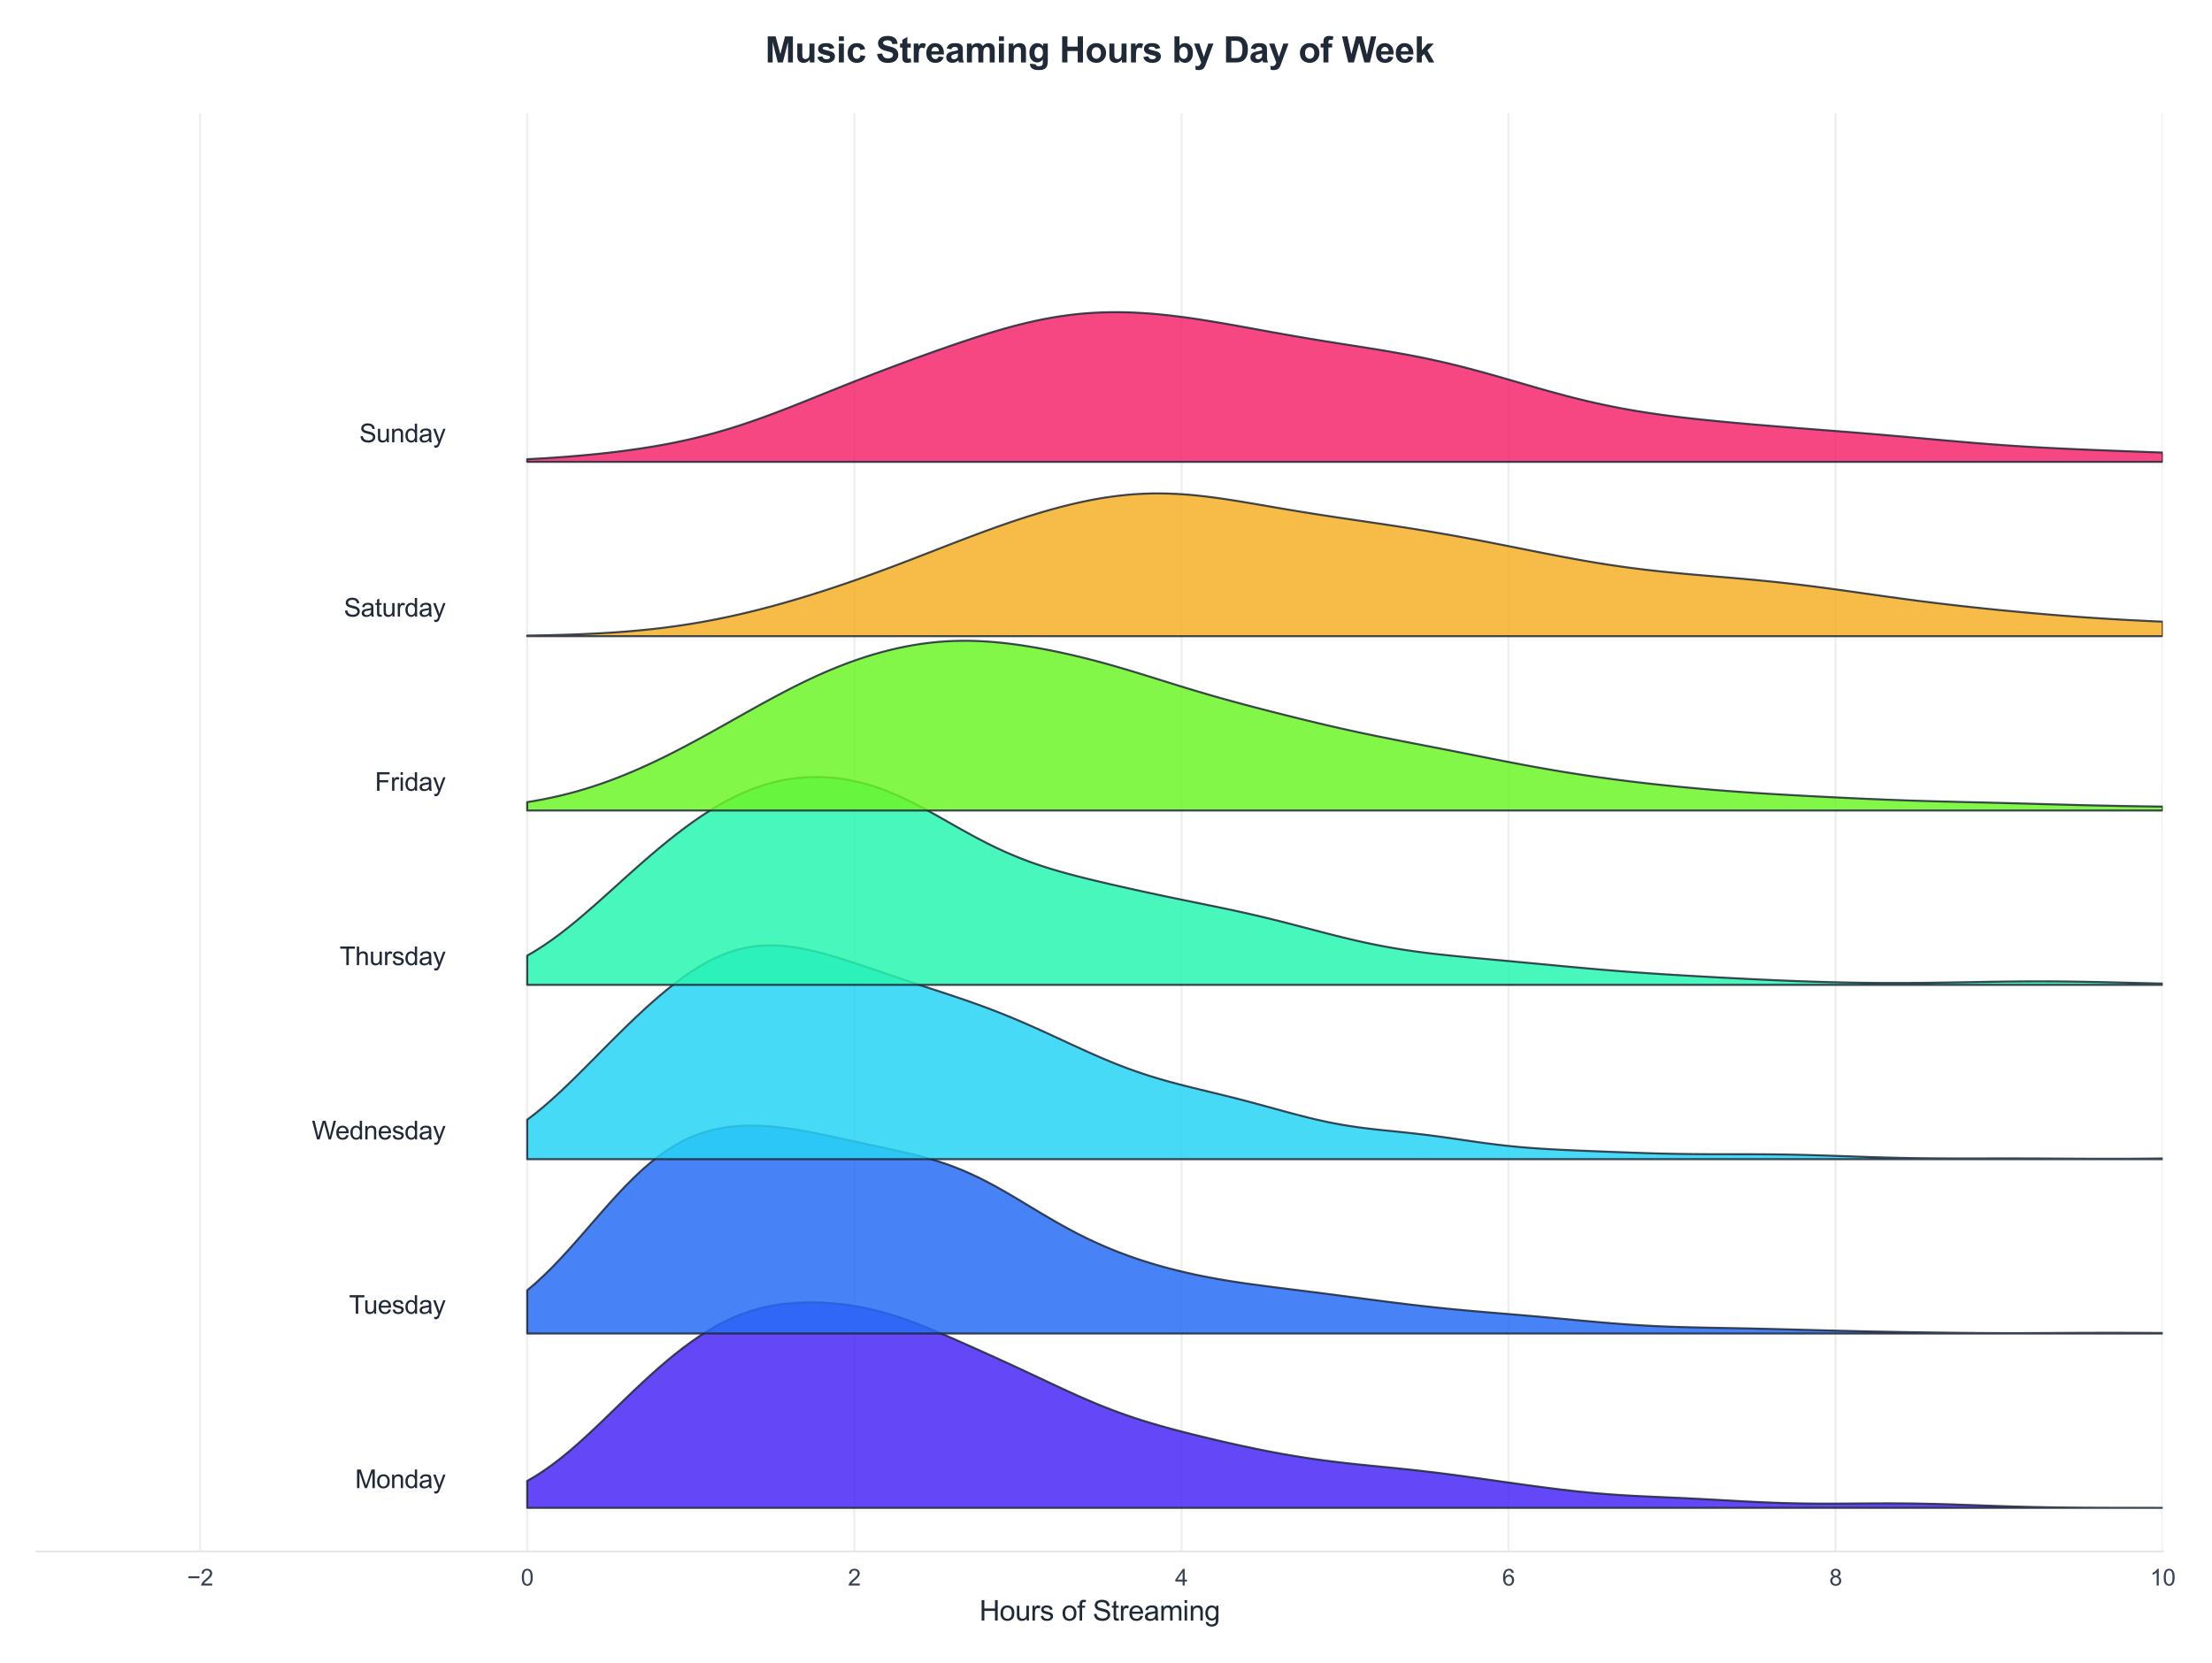 <?xml version="1.0" encoding="utf-8" standalone="no"?>
<!DOCTYPE svg PUBLIC "-//W3C//DTD SVG 1.1//EN"
  "http://www.w3.org/Graphics/SVG/1.1/DTD/svg11.dtd">
<svg xmlns:xlink="http://www.w3.org/1999/xlink" viewBox="0 0 871.21 655.145" xmlns="http://www.w3.org/2000/svg" version="1.1">
 <defs>
  <style type="text/css">*{stroke-linejoin: round; stroke-linecap: butt}</style>
 </defs>
 <g id="figure_1">
  <g id="patch_1">
   <path d="M 0 655.145 
L 871.21 655.145 
L 871.21 0 
L 0 0 
z
" style="fill: #ffffff"/>
  </g>
  <g id="axes_1">
   <g id="patch_2">
    <path d="M 14.4 611.192 
L 851.805 611.192 
L 851.805 44.592 
L 14.4 44.592 
z
" style="fill: #ffffff"/>
   </g>
   <g id="matplotlib.axis_1">
    <g id="xtick_1">
     <g id="line2d_1">
      <path d="M 78.816 611.192 
L 78.816 44.592 
" clip-path="url(#p188ddbdf9e)" style="fill: none; stroke: #eeeeee; stroke-width: 0.8; stroke-linecap: round"/>
     </g>
     <g id="text_1">
      <!-- −2 -->
      <g style="fill: #374151" transform="translate(73.685 624.634) scale(0.09 -0.09)">
       <defs>
        <path id="ArialMT-2212" d="M 3381 1997 
L 356 1997 
L 356 2522 
L 3381 2522 
L 3381 1997 
z
" transform="scale(0.016)"/>
        <path id="ArialMT-32" d="M 3222 541 
L 3222 0 
L 194 0 
Q 188 203 259 391 
Q 375 700 629 1000 
Q 884 1300 1366 1694 
Q 2113 2306 2375 2664 
Q 2638 3022 2638 3341 
Q 2638 3675 2398 3904 
Q 2159 4134 1775 4134 
Q 1369 4134 1125 3890 
Q 881 3647 878 3216 
L 300 3275 
Q 359 3922 746 4261 
Q 1134 4600 1788 4600 
Q 2447 4600 2831 4234 
Q 3216 3869 3216 3328 
Q 3216 3053 3103 2787 
Q 2991 2522 2730 2228 
Q 2469 1934 1863 1422 
Q 1356 997 1212 845 
Q 1069 694 975 541 
L 3222 541 
z
" transform="scale(0.016)"/>
       </defs>
       <use xlink:href="#ArialMT-2212"/>
       <use xlink:href="#ArialMT-32" transform="translate(58.398 0)"/>
      </g>
     </g>
    </g>
    <g id="xtick_2">
     <g id="line2d_2">
      <path d="M 207.647 611.192 
L 207.647 44.592 
" clip-path="url(#p188ddbdf9e)" style="fill: none; stroke: #eeeeee; stroke-width: 0.8; stroke-linecap: round"/>
     </g>
     <g id="text_2">
      <!-- 0 -->
      <g style="fill: #374151" transform="translate(205.145 624.634) scale(0.09 -0.09)">
       <defs>
        <path id="ArialMT-30" d="M 266 2259 
Q 266 3072 433 3567 
Q 600 4063 929 4331 
Q 1259 4600 1759 4600 
Q 2128 4600 2406 4451 
Q 2684 4303 2865 4023 
Q 3047 3744 3150 3342 
Q 3253 2941 3253 2259 
Q 3253 1453 3087 958 
Q 2922 463 2592 192 
Q 2263 -78 1759 -78 
Q 1097 -78 719 397 
Q 266 969 266 2259 
z
M 844 2259 
Q 844 1131 1108 757 
Q 1372 384 1759 384 
Q 2147 384 2411 759 
Q 2675 1134 2675 2259 
Q 2675 3391 2411 3762 
Q 2147 4134 1753 4134 
Q 1366 4134 1134 3806 
Q 844 3388 844 2259 
z
" transform="scale(0.016)"/>
       </defs>
       <use xlink:href="#ArialMT-30"/>
      </g>
     </g>
    </g>
    <g id="xtick_3">
     <g id="line2d_3">
      <path d="M 336.479 611.192 
L 336.479 44.592 
" clip-path="url(#p188ddbdf9e)" style="fill: none; stroke: #eeeeee; stroke-width: 0.8; stroke-linecap: round"/>
     </g>
     <g id="text_3">
      <!-- 2 -->
      <g style="fill: #374151" transform="translate(333.976 624.634) scale(0.09 -0.09)">
       <use xlink:href="#ArialMT-32"/>
      </g>
     </g>
    </g>
    <g id="xtick_4">
     <g id="line2d_4">
      <path d="M 465.31 611.192 
L 465.31 44.592 
" clip-path="url(#p188ddbdf9e)" style="fill: none; stroke: #eeeeee; stroke-width: 0.8; stroke-linecap: round"/>
     </g>
     <g id="text_4">
      <!-- 4 -->
      <g style="fill: #374151" transform="translate(462.808 624.634) scale(0.09 -0.09)">
       <defs>
        <path id="ArialMT-34" d="M 2069 0 
L 2069 1097 
L 81 1097 
L 81 1613 
L 2172 4581 
L 2631 4581 
L 2631 1613 
L 3250 1613 
L 3250 1097 
L 2631 1097 
L 2631 0 
L 2069 0 
z
M 2069 1613 
L 2069 3678 
L 634 1613 
L 2069 1613 
z
" transform="scale(0.016)"/>
       </defs>
       <use xlink:href="#ArialMT-34"/>
      </g>
     </g>
    </g>
    <g id="xtick_5">
     <g id="line2d_5">
      <path d="M 594.142 611.192 
L 594.142 44.592 
" clip-path="url(#p188ddbdf9e)" style="fill: none; stroke: #eeeeee; stroke-width: 0.8; stroke-linecap: round"/>
     </g>
     <g id="text_5">
      <!-- 6 -->
      <g style="fill: #374151" transform="translate(591.64 624.634) scale(0.09 -0.09)">
       <defs>
        <path id="ArialMT-36" d="M 3184 3459 
L 2625 3416 
Q 2550 3747 2413 3897 
Q 2184 4138 1850 4138 
Q 1581 4138 1378 3988 
Q 1113 3794 959 3422 
Q 806 3050 800 2363 
Q 1003 2672 1297 2822 
Q 1591 2972 1913 2972 
Q 2475 2972 2870 2558 
Q 3266 2144 3266 1488 
Q 3266 1056 3080 686 
Q 2894 316 2569 119 
Q 2244 -78 1831 -78 
Q 1128 -78 684 439 
Q 241 956 241 2144 
Q 241 3472 731 4075 
Q 1159 4600 1884 4600 
Q 2425 4600 2770 4297 
Q 3116 3994 3184 3459 
z
M 888 1484 
Q 888 1194 1011 928 
Q 1134 663 1356 523 
Q 1578 384 1822 384 
Q 2178 384 2434 671 
Q 2691 959 2691 1453 
Q 2691 1928 2437 2201 
Q 2184 2475 1800 2475 
Q 1419 2475 1153 2201 
Q 888 1928 888 1484 
z
" transform="scale(0.016)"/>
       </defs>
       <use xlink:href="#ArialMT-36"/>
      </g>
     </g>
    </g>
    <g id="xtick_6">
     <g id="line2d_6">
      <path d="M 722.973 611.192 
L 722.973 44.592 
" clip-path="url(#p188ddbdf9e)" style="fill: none; stroke: #eeeeee; stroke-width: 0.8; stroke-linecap: round"/>
     </g>
     <g id="text_6">
      <!-- 8 -->
      <g style="fill: #374151" transform="translate(720.471 624.634) scale(0.09 -0.09)">
       <defs>
        <path id="ArialMT-38" d="M 1131 2484 
Q 781 2613 612 2850 
Q 444 3088 444 3419 
Q 444 3919 803 4259 
Q 1163 4600 1759 4600 
Q 2359 4600 2725 4251 
Q 3091 3903 3091 3403 
Q 3091 3084 2923 2848 
Q 2756 2613 2416 2484 
Q 2838 2347 3058 2040 
Q 3278 1734 3278 1309 
Q 3278 722 2862 322 
Q 2447 -78 1769 -78 
Q 1091 -78 675 323 
Q 259 725 259 1325 
Q 259 1772 486 2073 
Q 713 2375 1131 2484 
z
M 1019 3438 
Q 1019 3113 1228 2906 
Q 1438 2700 1772 2700 
Q 2097 2700 2305 2904 
Q 2513 3109 2513 3406 
Q 2513 3716 2298 3927 
Q 2084 4138 1766 4138 
Q 1444 4138 1231 3931 
Q 1019 3725 1019 3438 
z
M 838 1322 
Q 838 1081 952 856 
Q 1066 631 1291 507 
Q 1516 384 1775 384 
Q 2178 384 2440 643 
Q 2703 903 2703 1303 
Q 2703 1709 2433 1975 
Q 2163 2241 1756 2241 
Q 1359 2241 1098 1978 
Q 838 1716 838 1322 
z
" transform="scale(0.016)"/>
       </defs>
       <use xlink:href="#ArialMT-38"/>
      </g>
     </g>
    </g>
    <g id="xtick_7">
     <g id="line2d_7">
      <path d="M 851.805 611.192 
L 851.805 44.592 
" clip-path="url(#p188ddbdf9e)" style="fill: none; stroke: #eeeeee; stroke-width: 0.8; stroke-linecap: round"/>
     </g>
     <g id="text_7">
      <!-- 10 -->
      <g style="fill: #374151" transform="translate(846.8 624.634) scale(0.09 -0.09)">
       <defs>
        <path id="ArialMT-31" d="M 2384 0 
L 1822 0 
L 1822 3584 
Q 1619 3391 1289 3197 
Q 959 3003 697 2906 
L 697 3450 
Q 1169 3672 1522 3987 
Q 1875 4303 2022 4600 
L 2384 4600 
L 2384 0 
z
" transform="scale(0.016)"/>
       </defs>
       <use xlink:href="#ArialMT-31"/>
       <use xlink:href="#ArialMT-30" transform="translate(55.615 0)"/>
      </g>
     </g>
    </g>
    <g id="text_8">
     <!-- Hours of Streaming -->
     <g style="fill: #1f2937" transform="translate(385.724 638.43) scale(0.11 -0.11)">
      <defs>
       <path id="ArialMT-48" d="M 513 0 
L 513 4581 
L 1119 4581 
L 1119 2700 
L 3500 2700 
L 3500 4581 
L 4106 4581 
L 4106 0 
L 3500 0 
L 3500 2159 
L 1119 2159 
L 1119 0 
L 513 0 
z
" transform="scale(0.016)"/>
       <path id="ArialMT-6f" d="M 213 1659 
Q 213 2581 725 3025 
Q 1153 3394 1769 3394 
Q 2453 3394 2887 2945 
Q 3322 2497 3322 1706 
Q 3322 1066 3130 698 
Q 2938 331 2570 128 
Q 2203 -75 1769 -75 
Q 1072 -75 642 372 
Q 213 819 213 1659 
z
M 791 1659 
Q 791 1022 1069 705 
Q 1347 388 1769 388 
Q 2188 388 2466 706 
Q 2744 1025 2744 1678 
Q 2744 2294 2464 2611 
Q 2184 2928 1769 2928 
Q 1347 2928 1069 2612 
Q 791 2297 791 1659 
z
" transform="scale(0.016)"/>
       <path id="ArialMT-75" d="M 2597 0 
L 2597 488 
Q 2209 -75 1544 -75 
Q 1250 -75 995 37 
Q 741 150 617 320 
Q 494 491 444 738 
Q 409 903 409 1263 
L 409 3319 
L 972 3319 
L 972 1478 
Q 972 1038 1006 884 
Q 1059 663 1231 536 
Q 1403 409 1656 409 
Q 1909 409 2131 539 
Q 2353 669 2445 892 
Q 2538 1116 2538 1541 
L 2538 3319 
L 3100 3319 
L 3100 0 
L 2597 0 
z
" transform="scale(0.016)"/>
       <path id="ArialMT-72" d="M 416 0 
L 416 3319 
L 922 3319 
L 922 2816 
Q 1116 3169 1280 3281 
Q 1444 3394 1641 3394 
Q 1925 3394 2219 3213 
L 2025 2691 
Q 1819 2813 1613 2813 
Q 1428 2813 1281 2702 
Q 1134 2591 1072 2394 
Q 978 2094 978 1738 
L 978 0 
L 416 0 
z
" transform="scale(0.016)"/>
       <path id="ArialMT-73" d="M 197 991 
L 753 1078 
Q 800 744 1014 566 
Q 1228 388 1613 388 
Q 2000 388 2187 545 
Q 2375 703 2375 916 
Q 2375 1106 2209 1216 
Q 2094 1291 1634 1406 
Q 1016 1563 777 1677 
Q 538 1791 414 1992 
Q 291 2194 291 2438 
Q 291 2659 392 2848 
Q 494 3038 669 3163 
Q 800 3259 1026 3326 
Q 1253 3394 1513 3394 
Q 1903 3394 2198 3281 
Q 2494 3169 2634 2976 
Q 2775 2784 2828 2463 
L 2278 2388 
Q 2241 2644 2061 2787 
Q 1881 2931 1553 2931 
Q 1166 2931 1000 2803 
Q 834 2675 834 2503 
Q 834 2394 903 2306 
Q 972 2216 1119 2156 
Q 1203 2125 1616 2013 
Q 2213 1853 2448 1751 
Q 2684 1650 2818 1456 
Q 2953 1263 2953 975 
Q 2953 694 2789 445 
Q 2625 197 2315 61 
Q 2006 -75 1616 -75 
Q 969 -75 630 194 
Q 291 463 197 991 
z
" transform="scale(0.016)"/>
       <path id="ArialMT-20" transform="scale(0.016)"/>
       <path id="ArialMT-66" d="M 556 0 
L 556 2881 
L 59 2881 
L 59 3319 
L 556 3319 
L 556 3672 
Q 556 4006 616 4169 
Q 697 4388 901 4523 
Q 1106 4659 1475 4659 
Q 1713 4659 2000 4603 
L 1916 4113 
Q 1741 4144 1584 4144 
Q 1328 4144 1222 4034 
Q 1116 3925 1116 3625 
L 1116 3319 
L 1763 3319 
L 1763 2881 
L 1116 2881 
L 1116 0 
L 556 0 
z
" transform="scale(0.016)"/>
       <path id="ArialMT-53" d="M 288 1472 
L 859 1522 
Q 900 1178 1048 958 
Q 1197 738 1509 602 
Q 1822 466 2213 466 
Q 2559 466 2825 569 
Q 3091 672 3220 851 
Q 3350 1031 3350 1244 
Q 3350 1459 3225 1620 
Q 3100 1781 2813 1891 
Q 2628 1963 1997 2114 
Q 1366 2266 1113 2400 
Q 784 2572 623 2826 
Q 463 3081 463 3397 
Q 463 3744 659 4045 
Q 856 4347 1234 4503 
Q 1613 4659 2075 4659 
Q 2584 4659 2973 4495 
Q 3363 4331 3572 4012 
Q 3781 3694 3797 3291 
L 3216 3247 
Q 3169 3681 2898 3903 
Q 2628 4125 2100 4125 
Q 1550 4125 1298 3923 
Q 1047 3722 1047 3438 
Q 1047 3191 1225 3031 
Q 1400 2872 2139 2705 
Q 2878 2538 3153 2413 
Q 3553 2228 3743 1945 
Q 3934 1663 3934 1294 
Q 3934 928 3725 604 
Q 3516 281 3123 101 
Q 2731 -78 2241 -78 
Q 1619 -78 1198 103 
Q 778 284 539 648 
Q 300 1013 288 1472 
z
" transform="scale(0.016)"/>
       <path id="ArialMT-74" d="M 1650 503 
L 1731 6 
Q 1494 -44 1306 -44 
Q 1000 -44 831 53 
Q 663 150 594 308 
Q 525 466 525 972 
L 525 2881 
L 113 2881 
L 113 3319 
L 525 3319 
L 525 4141 
L 1084 4478 
L 1084 3319 
L 1650 3319 
L 1650 2881 
L 1084 2881 
L 1084 941 
Q 1084 700 1114 631 
Q 1144 563 1211 522 
Q 1278 481 1403 481 
Q 1497 481 1650 503 
z
" transform="scale(0.016)"/>
       <path id="ArialMT-65" d="M 2694 1069 
L 3275 997 
Q 3138 488 2766 206 
Q 2394 -75 1816 -75 
Q 1088 -75 661 373 
Q 234 822 234 1631 
Q 234 2469 665 2931 
Q 1097 3394 1784 3394 
Q 2450 3394 2872 2941 
Q 3294 2488 3294 1666 
Q 3294 1616 3291 1516 
L 816 1516 
Q 847 969 1125 678 
Q 1403 388 1819 388 
Q 2128 388 2347 550 
Q 2566 713 2694 1069 
z
M 847 1978 
L 2700 1978 
Q 2663 2397 2488 2606 
Q 2219 2931 1791 2931 
Q 1403 2931 1139 2672 
Q 875 2413 847 1978 
z
" transform="scale(0.016)"/>
       <path id="ArialMT-61" d="M 2588 409 
Q 2275 144 1986 34 
Q 1697 -75 1366 -75 
Q 819 -75 525 192 
Q 231 459 231 875 
Q 231 1119 342 1320 
Q 453 1522 633 1644 
Q 813 1766 1038 1828 
Q 1203 1872 1538 1913 
Q 2219 1994 2541 2106 
Q 2544 2222 2544 2253 
Q 2544 2597 2384 2738 
Q 2169 2928 1744 2928 
Q 1347 2928 1158 2789 
Q 969 2650 878 2297 
L 328 2372 
Q 403 2725 575 2942 
Q 747 3159 1072 3276 
Q 1397 3394 1825 3394 
Q 2250 3394 2515 3294 
Q 2781 3194 2906 3042 
Q 3031 2891 3081 2659 
Q 3109 2516 3109 2141 
L 3109 1391 
Q 3109 606 3145 398 
Q 3181 191 3288 0 
L 2700 0 
Q 2613 175 2588 409 
z
M 2541 1666 
Q 2234 1541 1622 1453 
Q 1275 1403 1131 1340 
Q 988 1278 909 1158 
Q 831 1038 831 891 
Q 831 666 1001 516 
Q 1172 366 1500 366 
Q 1825 366 2078 508 
Q 2331 650 2450 897 
Q 2541 1088 2541 1459 
L 2541 1666 
z
" transform="scale(0.016)"/>
       <path id="ArialMT-6d" d="M 422 0 
L 422 3319 
L 925 3319 
L 925 2853 
Q 1081 3097 1340 3245 
Q 1600 3394 1931 3394 
Q 2300 3394 2536 3241 
Q 2772 3088 2869 2813 
Q 3263 3394 3894 3394 
Q 4388 3394 4653 3120 
Q 4919 2847 4919 2278 
L 4919 0 
L 4359 0 
L 4359 2091 
Q 4359 2428 4304 2576 
Q 4250 2725 4106 2815 
Q 3963 2906 3769 2906 
Q 3419 2906 3187 2673 
Q 2956 2441 2956 1928 
L 2956 0 
L 2394 0 
L 2394 2156 
Q 2394 2531 2256 2718 
Q 2119 2906 1806 2906 
Q 1569 2906 1367 2781 
Q 1166 2656 1075 2415 
Q 984 2175 984 1722 
L 984 0 
L 422 0 
z
" transform="scale(0.016)"/>
       <path id="ArialMT-69" d="M 425 3934 
L 425 4581 
L 988 4581 
L 988 3934 
L 425 3934 
z
M 425 0 
L 425 3319 
L 988 3319 
L 988 0 
L 425 0 
z
" transform="scale(0.016)"/>
       <path id="ArialMT-6e" d="M 422 0 
L 422 3319 
L 928 3319 
L 928 2847 
Q 1294 3394 1984 3394 
Q 2284 3394 2536 3286 
Q 2788 3178 2913 3003 
Q 3038 2828 3088 2588 
Q 3119 2431 3119 2041 
L 3119 0 
L 2556 0 
L 2556 2019 
Q 2556 2363 2490 2533 
Q 2425 2703 2258 2804 
Q 2091 2906 1866 2906 
Q 1506 2906 1245 2678 
Q 984 2450 984 1813 
L 984 0 
L 422 0 
z
" transform="scale(0.016)"/>
       <path id="ArialMT-67" d="M 319 -275 
L 866 -356 
Q 900 -609 1056 -725 
Q 1266 -881 1628 -881 
Q 2019 -881 2231 -725 
Q 2444 -569 2519 -288 
Q 2563 -116 2559 434 
Q 2191 0 1641 0 
Q 956 0 581 494 
Q 206 988 206 1678 
Q 206 2153 378 2554 
Q 550 2956 876 3175 
Q 1203 3394 1644 3394 
Q 2231 3394 2613 2919 
L 2613 3319 
L 3131 3319 
L 3131 450 
Q 3131 -325 2973 -648 
Q 2816 -972 2473 -1159 
Q 2131 -1347 1631 -1347 
Q 1038 -1347 672 -1080 
Q 306 -813 319 -275 
z
M 784 1719 
Q 784 1066 1043 766 
Q 1303 466 1694 466 
Q 2081 466 2343 764 
Q 2606 1063 2606 1700 
Q 2606 2309 2336 2618 
Q 2066 2928 1684 2928 
Q 1309 2928 1046 2623 
Q 784 2319 784 1719 
z
" transform="scale(0.016)"/>
      </defs>
      <use xlink:href="#ArialMT-48"/>
      <use xlink:href="#ArialMT-6f" transform="translate(72.217 0)"/>
      <use xlink:href="#ArialMT-75" transform="translate(127.832 0)"/>
      <use xlink:href="#ArialMT-72" transform="translate(183.447 0)"/>
      <use xlink:href="#ArialMT-73" transform="translate(216.748 0)"/>
      <use xlink:href="#ArialMT-20" transform="translate(266.748 0)"/>
      <use xlink:href="#ArialMT-6f" transform="translate(294.531 0)"/>
      <use xlink:href="#ArialMT-66" transform="translate(350.146 0)"/>
      <use xlink:href="#ArialMT-20" transform="translate(377.93 0)"/>
      <use xlink:href="#ArialMT-53" transform="translate(405.713 0)"/>
      <use xlink:href="#ArialMT-74" transform="translate(472.412 0)"/>
      <use xlink:href="#ArialMT-72" transform="translate(500.195 0)"/>
      <use xlink:href="#ArialMT-65" transform="translate(533.496 0)"/>
      <use xlink:href="#ArialMT-61" transform="translate(589.111 0)"/>
      <use xlink:href="#ArialMT-6d" transform="translate(644.727 0)"/>
      <use xlink:href="#ArialMT-69" transform="translate(728.027 0)"/>
      <use xlink:href="#ArialMT-6e" transform="translate(750.244 0)"/>
      <use xlink:href="#ArialMT-67" transform="translate(805.859 0)"/>
     </g>
    </g>
   </g>
   <g id="matplotlib.axis_2"/>
   <g id="FillBetweenPolyCollection_1">
    <defs>
     <path id="m4c934ad395" d="M 207.647 -71.716 
L 207.647 -61.123 
L 210.884 -61.123 
L 214.121 -61.123 
L 217.358 -61.123 
L 220.595 -61.123 
L 223.832 -61.123 
L 227.069 -61.123 
L 230.306 -61.123 
L 233.543 -61.123 
L 236.78 -61.123 
L 240.017 -61.123 
L 243.254 -61.123 
L 246.491 -61.123 
L 249.728 -61.123 
L 252.965 -61.123 
L 256.202 -61.123 
L 259.439 -61.123 
L 262.676 -61.123 
L 265.913 -61.123 
L 269.15 -61.123 
L 272.387 -61.123 
L 275.624 -61.123 
L 278.861 -61.123 
L 282.098 -61.123 
L 285.335 -61.123 
L 288.572 -61.123 
L 291.809 -61.123 
L 295.046 -61.123 
L 298.283 -61.123 
L 301.52 -61.123 
L 304.757 -61.123 
L 307.993 -61.123 
L 311.23 -61.123 
L 314.467 -61.123 
L 317.704 -61.123 
L 320.941 -61.123 
L 324.178 -61.123 
L 327.415 -61.123 
L 330.652 -61.123 
L 333.889 -61.123 
L 337.126 -61.123 
L 340.363 -61.123 
L 343.6 -61.123 
L 346.837 -61.123 
L 350.074 -61.123 
L 353.311 -61.123 
L 356.548 -61.123 
L 359.785 -61.123 
L 363.022 -61.123 
L 366.259 -61.123 
L 369.496 -61.123 
L 372.733 -61.123 
L 375.97 -61.123 
L 379.207 -61.123 
L 382.444 -61.123 
L 385.681 -61.123 
L 388.918 -61.123 
L 392.155 -61.123 
L 395.392 -61.123 
L 398.629 -61.123 
L 401.866 -61.123 
L 405.103 -61.123 
L 408.34 -61.123 
L 411.577 -61.123 
L 414.814 -61.123 
L 418.051 -61.123 
L 421.288 -61.123 
L 424.525 -61.123 
L 427.761 -61.123 
L 430.998 -61.123 
L 434.235 -61.123 
L 437.472 -61.123 
L 440.709 -61.123 
L 443.946 -61.123 
L 447.183 -61.123 
L 450.42 -61.123 
L 453.657 -61.123 
L 456.894 -61.123 
L 460.131 -61.123 
L 463.368 -61.123 
L 466.605 -61.123 
L 469.842 -61.123 
L 473.079 -61.123 
L 476.316 -61.123 
L 479.553 -61.123 
L 482.79 -61.123 
L 486.027 -61.123 
L 489.264 -61.123 
L 492.501 -61.123 
L 495.738 -61.123 
L 498.975 -61.123 
L 502.212 -61.123 
L 505.449 -61.123 
L 508.686 -61.123 
L 511.923 -61.123 
L 515.16 -61.123 
L 518.397 -61.123 
L 521.634 -61.123 
L 524.871 -61.123 
L 528.108 -61.123 
L 531.345 -61.123 
L 534.582 -61.123 
L 537.819 -61.123 
L 541.056 -61.123 
L 544.293 -61.123 
L 547.53 -61.123 
L 550.766 -61.123 
L 554.003 -61.123 
L 557.24 -61.123 
L 560.477 -61.123 
L 563.714 -61.123 
L 566.951 -61.123 
L 570.188 -61.123 
L 573.425 -61.123 
L 576.662 -61.123 
L 579.899 -61.123 
L 583.136 -61.123 
L 586.373 -61.123 
L 589.61 -61.123 
L 592.847 -61.123 
L 596.084 -61.123 
L 599.321 -61.123 
L 602.558 -61.123 
L 605.795 -61.123 
L 609.032 -61.123 
L 612.269 -61.123 
L 615.506 -61.123 
L 618.743 -61.123 
L 621.98 -61.123 
L 625.217 -61.123 
L 628.454 -61.123 
L 631.691 -61.123 
L 634.928 -61.123 
L 638.165 -61.123 
L 641.402 -61.123 
L 644.639 -61.123 
L 647.876 -61.123 
L 651.113 -61.123 
L 654.35 -61.123 
L 657.587 -61.123 
L 660.824 -61.123 
L 664.061 -61.123 
L 667.298 -61.123 
L 670.534 -61.123 
L 673.771 -61.123 
L 677.008 -61.123 
L 680.245 -61.123 
L 683.482 -61.123 
L 686.719 -61.123 
L 689.956 -61.123 
L 693.193 -61.123 
L 696.43 -61.123 
L 699.667 -61.123 
L 702.904 -61.123 
L 706.141 -61.123 
L 709.378 -61.123 
L 712.615 -61.123 
L 715.852 -61.123 
L 719.089 -61.123 
L 722.326 -61.123 
L 725.563 -61.123 
L 728.8 -61.123 
L 732.037 -61.123 
L 735.274 -61.123 
L 738.511 -61.123 
L 741.748 -61.123 
L 744.985 -61.123 
L 748.222 -61.123 
L 751.459 -61.123 
L 754.696 -61.123 
L 757.933 -61.123 
L 761.17 -61.123 
L 764.407 -61.123 
L 767.644 -61.123 
L 770.881 -61.123 
L 774.118 -61.123 
L 777.355 -61.123 
L 780.592 -61.123 
L 783.829 -61.123 
L 787.066 -61.123 
L 790.303 -61.123 
L 793.539 -61.123 
L 796.776 -61.123 
L 800.013 -61.123 
L 803.25 -61.123 
L 806.487 -61.123 
L 809.724 -61.123 
L 812.961 -61.123 
L 816.198 -61.123 
L 819.435 -61.123 
L 822.672 -61.123 
L 825.909 -61.123 
L 829.146 -61.123 
L 832.383 -61.123 
L 835.62 -61.123 
L 838.857 -61.123 
L 842.094 -61.123 
L 845.331 -61.123 
L 848.568 -61.123 
L 851.805 -61.123 
L 851.805 -61.125 
L 851.805 -61.125 
L 848.568 -61.126 
L 845.331 -61.128 
L 842.094 -61.13 
L 838.857 -61.133 
L 835.62 -61.138 
L 832.383 -61.145 
L 829.146 -61.153 
L 825.909 -61.165 
L 822.672 -61.181 
L 819.435 -61.201 
L 816.198 -61.227 
L 812.961 -61.26 
L 809.724 -61.3 
L 806.487 -61.348 
L 803.25 -61.405 
L 800.013 -61.473 
L 796.776 -61.549 
L 793.539 -61.636 
L 790.303 -61.732 
L 787.066 -61.835 
L 783.829 -61.945 
L 780.592 -62.059 
L 777.355 -62.175 
L 774.118 -62.291 
L 770.881 -62.402 
L 767.644 -62.507 
L 764.407 -62.603 
L 761.17 -62.687 
L 757.933 -62.758 
L 754.696 -62.814 
L 751.459 -62.855 
L 748.222 -62.882 
L 744.985 -62.894 
L 741.748 -62.893 
L 738.511 -62.883 
L 735.274 -62.865 
L 732.037 -62.843 
L 728.8 -62.821 
L 725.563 -62.802 
L 722.326 -62.789 
L 719.089 -62.786 
L 715.852 -62.796 
L 712.615 -62.822 
L 709.378 -62.865 
L 706.141 -62.928 
L 702.904 -63.01 
L 699.667 -63.112 
L 696.43 -63.234 
L 693.193 -63.373 
L 689.956 -63.527 
L 686.719 -63.693 
L 683.482 -63.868 
L 680.245 -64.048 
L 677.008 -64.23 
L 673.771 -64.409 
L 670.534 -64.583 
L 667.298 -64.75 
L 664.061 -64.91 
L 660.824 -65.062 
L 657.587 -65.207 
L 654.35 -65.35 
L 651.113 -65.494 
L 647.876 -65.643 
L 644.639 -65.803 
L 641.402 -65.977 
L 638.165 -66.172 
L 634.928 -66.39 
L 631.691 -66.634 
L 628.454 -66.906 
L 625.217 -67.206 
L 621.98 -67.533 
L 618.743 -67.886 
L 615.506 -68.26 
L 612.269 -68.655 
L 609.032 -69.067 
L 605.795 -69.492 
L 602.558 -69.928 
L 599.321 -70.373 
L 596.084 -70.824 
L 592.847 -71.279 
L 589.61 -71.738 
L 586.373 -72.197 
L 583.136 -72.654 
L 579.899 -73.107 
L 576.662 -73.554 
L 573.425 -73.991 
L 570.188 -74.417 
L 566.951 -74.828 
L 563.714 -75.224 
L 560.477 -75.604 
L 557.24 -75.968 
L 554.003 -76.316 
L 550.766 -76.652 
L 547.53 -76.979 
L 544.293 -77.301 
L 541.056 -77.622 
L 537.819 -77.947 
L 534.582 -78.282 
L 531.345 -78.63 
L 528.108 -78.996 
L 524.871 -79.385 
L 521.634 -79.798 
L 518.397 -80.24 
L 515.16 -80.71 
L 511.923 -81.211 
L 508.686 -81.743 
L 505.449 -82.306 
L 502.212 -82.897 
L 498.975 -83.517 
L 495.738 -84.164 
L 492.501 -84.834 
L 489.264 -85.526 
L 486.027 -86.238 
L 482.79 -86.968 
L 479.553 -87.714 
L 476.316 -88.476 
L 473.079 -89.255 
L 469.842 -90.051 
L 466.605 -90.867 
L 463.368 -91.707 
L 460.131 -92.576 
L 456.894 -93.477 
L 453.657 -94.418 
L 450.42 -95.405 
L 447.183 -96.441 
L 443.946 -97.533 
L 440.709 -98.683 
L 437.472 -99.893 
L 434.235 -101.162 
L 430.998 -102.488 
L 427.761 -103.866 
L 424.525 -105.289 
L 421.288 -106.751 
L 418.051 -108.241 
L 414.814 -109.75 
L 411.577 -111.27 
L 408.34 -112.793 
L 405.103 -114.312 
L 401.866 -115.823 
L 398.629 -117.322 
L 395.392 -118.81 
L 392.155 -120.286 
L 388.918 -121.751 
L 385.681 -123.207 
L 382.444 -124.655 
L 379.207 -126.093 
L 375.97 -127.519 
L 372.733 -128.927 
L 369.496 -130.312 
L 366.259 -131.663 
L 363.022 -132.969 
L 359.785 -134.218 
L 356.548 -135.399 
L 353.311 -136.5 
L 350.074 -137.512 
L 346.837 -138.427 
L 343.6 -139.24 
L 340.363 -139.948 
L 337.126 -140.552 
L 333.889 -141.052 
L 330.652 -141.451 
L 327.415 -141.75 
L 324.178 -141.952 
L 320.941 -142.055 
L 317.704 -142.055 
L 314.467 -141.948 
L 311.23 -141.726 
L 307.993 -141.378 
L 304.757 -140.891 
L 301.52 -140.256 
L 298.283 -139.458 
L 295.046 -138.49 
L 291.809 -137.342 
L 288.572 -136.01 
L 285.335 -134.492 
L 282.098 -132.789 
L 278.861 -130.905 
L 275.624 -128.848 
L 272.387 -126.624 
L 269.15 -124.245 
L 265.913 -121.721 
L 262.676 -119.065 
L 259.439 -116.288 
L 256.202 -113.405 
L 252.965 -110.432 
L 249.728 -107.386 
L 246.491 -104.286 
L 243.254 -101.154 
L 240.017 -98.014 
L 236.78 -94.892 
L 233.543 -91.814 
L 230.306 -88.807 
L 227.069 -85.899 
L 223.832 -83.114 
L 220.595 -80.476 
L 217.358 -78.004 
L 214.121 -75.714 
L 210.884 -73.616 
L 207.647 -71.716 
z
" style="stroke: #1f2937; stroke-opacity: 0.85; stroke-width: 0.8"/>
    </defs>
    <g clip-path="url(#p188ddbdf9e)">
     <use xlink:href="#m4c934ad395" x="0" y="655.145" style="fill: #4927f5; fill-opacity: 0.85; stroke: #1f2937; stroke-opacity: 0.85; stroke-width: 0.8"/>
    </g>
   </g>
   <g id="FillBetweenPolyCollection_2">
    <defs>
     <path id="m139f7c5285" d="M 207.647 -146.829 
L 207.647 -129.802 
L 210.884 -129.802 
L 214.121 -129.802 
L 217.358 -129.802 
L 220.595 -129.802 
L 223.832 -129.802 
L 227.069 -129.802 
L 230.306 -129.802 
L 233.543 -129.802 
L 236.78 -129.802 
L 240.017 -129.802 
L 243.254 -129.802 
L 246.491 -129.802 
L 249.728 -129.802 
L 252.965 -129.802 
L 256.202 -129.802 
L 259.439 -129.802 
L 262.676 -129.802 
L 265.913 -129.802 
L 269.15 -129.802 
L 272.387 -129.802 
L 275.624 -129.802 
L 278.861 -129.802 
L 282.098 -129.802 
L 285.335 -129.802 
L 288.572 -129.802 
L 291.809 -129.802 
L 295.046 -129.802 
L 298.283 -129.802 
L 301.52 -129.802 
L 304.757 -129.802 
L 307.993 -129.802 
L 311.23 -129.802 
L 314.467 -129.802 
L 317.704 -129.802 
L 320.941 -129.802 
L 324.178 -129.802 
L 327.415 -129.802 
L 330.652 -129.802 
L 333.889 -129.802 
L 337.126 -129.802 
L 340.363 -129.802 
L 343.6 -129.802 
L 346.837 -129.802 
L 350.074 -129.802 
L 353.311 -129.802 
L 356.548 -129.802 
L 359.785 -129.802 
L 363.022 -129.802 
L 366.259 -129.802 
L 369.496 -129.802 
L 372.733 -129.802 
L 375.97 -129.802 
L 379.207 -129.802 
L 382.444 -129.802 
L 385.681 -129.802 
L 388.918 -129.802 
L 392.155 -129.802 
L 395.392 -129.802 
L 398.629 -129.802 
L 401.866 -129.802 
L 405.103 -129.802 
L 408.34 -129.802 
L 411.577 -129.802 
L 414.814 -129.802 
L 418.051 -129.802 
L 421.288 -129.802 
L 424.525 -129.802 
L 427.761 -129.802 
L 430.998 -129.802 
L 434.235 -129.802 
L 437.472 -129.802 
L 440.709 -129.802 
L 443.946 -129.802 
L 447.183 -129.802 
L 450.42 -129.802 
L 453.657 -129.802 
L 456.894 -129.802 
L 460.131 -129.802 
L 463.368 -129.802 
L 466.605 -129.802 
L 469.842 -129.802 
L 473.079 -129.802 
L 476.316 -129.802 
L 479.553 -129.802 
L 482.79 -129.802 
L 486.027 -129.802 
L 489.264 -129.802 
L 492.501 -129.802 
L 495.738 -129.802 
L 498.975 -129.802 
L 502.212 -129.802 
L 505.449 -129.802 
L 508.686 -129.802 
L 511.923 -129.802 
L 515.16 -129.802 
L 518.397 -129.802 
L 521.634 -129.802 
L 524.871 -129.802 
L 528.108 -129.802 
L 531.345 -129.802 
L 534.582 -129.802 
L 537.819 -129.802 
L 541.056 -129.802 
L 544.293 -129.802 
L 547.53 -129.802 
L 550.766 -129.802 
L 554.003 -129.802 
L 557.24 -129.802 
L 560.477 -129.802 
L 563.714 -129.802 
L 566.951 -129.802 
L 570.188 -129.802 
L 573.425 -129.802 
L 576.662 -129.802 
L 579.899 -129.802 
L 583.136 -129.802 
L 586.373 -129.802 
L 589.61 -129.802 
L 592.847 -129.802 
L 596.084 -129.802 
L 599.321 -129.802 
L 602.558 -129.802 
L 605.795 -129.802 
L 609.032 -129.802 
L 612.269 -129.802 
L 615.506 -129.802 
L 618.743 -129.802 
L 621.98 -129.802 
L 625.217 -129.802 
L 628.454 -129.802 
L 631.691 -129.802 
L 634.928 -129.802 
L 638.165 -129.802 
L 641.402 -129.802 
L 644.639 -129.802 
L 647.876 -129.802 
L 651.113 -129.802 
L 654.35 -129.802 
L 657.587 -129.802 
L 660.824 -129.802 
L 664.061 -129.802 
L 667.298 -129.802 
L 670.534 -129.802 
L 673.771 -129.802 
L 677.008 -129.802 
L 680.245 -129.802 
L 683.482 -129.802 
L 686.719 -129.802 
L 689.956 -129.802 
L 693.193 -129.802 
L 696.43 -129.802 
L 699.667 -129.802 
L 702.904 -129.802 
L 706.141 -129.802 
L 709.378 -129.802 
L 712.615 -129.802 
L 715.852 -129.802 
L 719.089 -129.802 
L 722.326 -129.802 
L 725.563 -129.802 
L 728.8 -129.802 
L 732.037 -129.802 
L 735.274 -129.802 
L 738.511 -129.802 
L 741.748 -129.802 
L 744.985 -129.802 
L 748.222 -129.802 
L 751.459 -129.802 
L 754.696 -129.802 
L 757.933 -129.802 
L 761.17 -129.802 
L 764.407 -129.802 
L 767.644 -129.802 
L 770.881 -129.802 
L 774.118 -129.802 
L 777.355 -129.802 
L 780.592 -129.802 
L 783.829 -129.802 
L 787.066 -129.802 
L 790.303 -129.802 
L 793.539 -129.802 
L 796.776 -129.802 
L 800.013 -129.802 
L 803.25 -129.802 
L 806.487 -129.802 
L 809.724 -129.802 
L 812.961 -129.802 
L 816.198 -129.802 
L 819.435 -129.802 
L 822.672 -129.802 
L 825.909 -129.802 
L 829.146 -129.802 
L 832.383 -129.802 
L 835.62 -129.802 
L 838.857 -129.802 
L 842.094 -129.802 
L 845.331 -129.802 
L 848.568 -129.802 
L 851.805 -129.802 
L 851.805 -130.003 
L 851.805 -130.003 
L 848.568 -130.024 
L 845.331 -130.043 
L 842.094 -130.059 
L 838.857 -130.072 
L 835.62 -130.081 
L 832.383 -130.086 
L 829.146 -130.086 
L 825.909 -130.081 
L 822.672 -130.073 
L 819.435 -130.061 
L 816.198 -130.047 
L 812.961 -130.03 
L 809.724 -130.014 
L 806.487 -129.997 
L 803.25 -129.983 
L 800.013 -129.971 
L 796.776 -129.962 
L 793.539 -129.958 
L 790.303 -129.958 
L 787.066 -129.964 
L 783.829 -129.976 
L 780.592 -129.992 
L 777.355 -130.015 
L 774.118 -130.042 
L 770.881 -130.074 
L 767.644 -130.111 
L 764.407 -130.151 
L 761.17 -130.195 
L 757.933 -130.242 
L 754.696 -130.292 
L 751.459 -130.344 
L 748.222 -130.399 
L 744.985 -130.457 
L 741.748 -130.517 
L 738.511 -130.58 
L 735.274 -130.647 
L 732.037 -130.716 
L 728.8 -130.79 
L 725.563 -130.866 
L 722.326 -130.946 
L 719.089 -131.029 
L 715.852 -131.114 
L 712.615 -131.2 
L 709.378 -131.288 
L 706.141 -131.374 
L 702.904 -131.46 
L 699.667 -131.543 
L 696.43 -131.622 
L 693.193 -131.698 
L 689.956 -131.769 
L 686.719 -131.836 
L 683.482 -131.899 
L 680.245 -131.959 
L 677.008 -132.018 
L 673.771 -132.078 
L 670.534 -132.142 
L 667.298 -132.213 
L 664.061 -132.293 
L 660.824 -132.387 
L 657.587 -132.496 
L 654.35 -132.624 
L 651.113 -132.773 
L 647.876 -132.943 
L 644.639 -133.136 
L 641.402 -133.35 
L 638.165 -133.584 
L 634.928 -133.838 
L 631.691 -134.107 
L 628.454 -134.389 
L 625.217 -134.681 
L 621.98 -134.98 
L 618.743 -135.281 
L 615.506 -135.583 
L 612.269 -135.882 
L 609.032 -136.178 
L 605.795 -136.468 
L 602.558 -136.752 
L 599.321 -137.03 
L 596.084 -137.304 
L 592.847 -137.575 
L 589.61 -137.845 
L 586.373 -138.116 
L 583.136 -138.392 
L 579.899 -138.675 
L 576.662 -138.967 
L 573.425 -139.27 
L 570.188 -139.587 
L 566.951 -139.917 
L 563.714 -140.261 
L 560.477 -140.619 
L 557.24 -140.992 
L 554.003 -141.376 
L 550.766 -141.772 
L 547.53 -142.178 
L 544.293 -142.591 
L 541.056 -143.01 
L 537.819 -143.434 
L 534.582 -143.859 
L 531.345 -144.284 
L 528.108 -144.708 
L 524.871 -145.13 
L 521.634 -145.548 
L 518.397 -145.962 
L 515.16 -146.371 
L 511.923 -146.778 
L 508.686 -147.182 
L 505.449 -147.586 
L 502.212 -147.994 
L 498.975 -148.408 
L 495.738 -148.834 
L 492.501 -149.275 
L 489.264 -149.737 
L 486.027 -150.225 
L 482.79 -150.744 
L 479.553 -151.297 
L 476.316 -151.89 
L 473.079 -152.525 
L 469.842 -153.206 
L 466.605 -153.935 
L 463.368 -154.714 
L 460.131 -155.547 
L 456.894 -156.435 
L 453.657 -157.381 
L 450.42 -158.388 
L 447.183 -159.46 
L 443.946 -160.601 
L 440.709 -161.814 
L 437.472 -163.104 
L 434.235 -164.474 
L 430.998 -165.928 
L 427.761 -167.465 
L 424.525 -169.086 
L 421.288 -170.788 
L 418.051 -172.563 
L 414.814 -174.403 
L 411.577 -176.295 
L 408.34 -178.224 
L 405.103 -180.173 
L 401.866 -182.12 
L 398.629 -184.045 
L 395.392 -185.928 
L 392.155 -187.747 
L 388.918 -189.485 
L 385.681 -191.126 
L 382.444 -192.659 
L 379.207 -194.077 
L 375.97 -195.378 
L 372.733 -196.563 
L 369.496 -197.64 
L 366.259 -198.618 
L 363.022 -199.512 
L 359.785 -200.336 
L 356.548 -201.107 
L 353.311 -201.84 
L 350.074 -202.551 
L 346.837 -203.249 
L 343.6 -203.946 
L 340.363 -204.646 
L 337.126 -205.351 
L 333.889 -206.06 
L 330.652 -206.768 
L 327.415 -207.468 
L 324.178 -208.15 
L 320.941 -208.805 
L 317.704 -209.421 
L 314.467 -209.987 
L 311.23 -210.491 
L 307.993 -210.924 
L 304.757 -211.272 
L 301.52 -211.527 
L 298.283 -211.675 
L 295.046 -211.704 
L 291.809 -211.6 
L 288.572 -211.349 
L 285.335 -210.933 
L 282.098 -210.335 
L 278.861 -209.537 
L 275.624 -208.52 
L 272.387 -207.269 
L 269.15 -205.769 
L 265.913 -204.009 
L 262.676 -201.983 
L 259.439 -199.69 
L 256.202 -197.135 
L 252.965 -194.331 
L 249.728 -191.296 
L 246.491 -188.055 
L 243.254 -184.639 
L 240.017 -181.084 
L 236.78 -177.428 
L 233.543 -173.715 
L 230.306 -169.987 
L 227.069 -166.288 
L 223.832 -162.661 
L 220.595 -159.144 
L 217.358 -155.773 
L 214.121 -152.581 
L 210.884 -149.593 
L 207.647 -146.829 
z
" style="stroke: #1f2937; stroke-opacity: 0.85; stroke-width: 0.8"/>
    </defs>
    <g clip-path="url(#p188ddbdf9e)">
     <use xlink:href="#m139f7c5285" x="0" y="655.145" style="fill: #276cf5; fill-opacity: 0.85; stroke: #1f2937; stroke-opacity: 0.85; stroke-width: 0.8"/>
    </g>
   </g>
   <g id="FillBetweenPolyCollection_3">
    <defs>
     <path id="m2491fd987f" d="M 207.647 -214.029 
L 207.647 -198.481 
L 210.884 -198.481 
L 214.121 -198.481 
L 217.358 -198.481 
L 220.595 -198.481 
L 223.832 -198.481 
L 227.069 -198.481 
L 230.306 -198.481 
L 233.543 -198.481 
L 236.78 -198.481 
L 240.017 -198.481 
L 243.254 -198.481 
L 246.491 -198.481 
L 249.728 -198.481 
L 252.965 -198.481 
L 256.202 -198.481 
L 259.439 -198.481 
L 262.676 -198.481 
L 265.913 -198.481 
L 269.15 -198.481 
L 272.387 -198.481 
L 275.624 -198.481 
L 278.861 -198.481 
L 282.098 -198.481 
L 285.335 -198.481 
L 288.572 -198.481 
L 291.809 -198.481 
L 295.046 -198.481 
L 298.283 -198.481 
L 301.52 -198.481 
L 304.757 -198.481 
L 307.993 -198.481 
L 311.23 -198.481 
L 314.467 -198.481 
L 317.704 -198.481 
L 320.941 -198.481 
L 324.178 -198.481 
L 327.415 -198.481 
L 330.652 -198.481 
L 333.889 -198.481 
L 337.126 -198.481 
L 340.363 -198.481 
L 343.6 -198.481 
L 346.837 -198.481 
L 350.074 -198.481 
L 353.311 -198.481 
L 356.548 -198.481 
L 359.785 -198.481 
L 363.022 -198.481 
L 366.259 -198.481 
L 369.496 -198.481 
L 372.733 -198.481 
L 375.97 -198.481 
L 379.207 -198.481 
L 382.444 -198.481 
L 385.681 -198.481 
L 388.918 -198.481 
L 392.155 -198.481 
L 395.392 -198.481 
L 398.629 -198.481 
L 401.866 -198.481 
L 405.103 -198.481 
L 408.34 -198.481 
L 411.577 -198.481 
L 414.814 -198.481 
L 418.051 -198.481 
L 421.288 -198.481 
L 424.525 -198.481 
L 427.761 -198.481 
L 430.998 -198.481 
L 434.235 -198.481 
L 437.472 -198.481 
L 440.709 -198.481 
L 443.946 -198.481 
L 447.183 -198.481 
L 450.42 -198.481 
L 453.657 -198.481 
L 456.894 -198.481 
L 460.131 -198.481 
L 463.368 -198.481 
L 466.605 -198.481 
L 469.842 -198.481 
L 473.079 -198.481 
L 476.316 -198.481 
L 479.553 -198.481 
L 482.79 -198.481 
L 486.027 -198.481 
L 489.264 -198.481 
L 492.501 -198.481 
L 495.738 -198.481 
L 498.975 -198.481 
L 502.212 -198.481 
L 505.449 -198.481 
L 508.686 -198.481 
L 511.923 -198.481 
L 515.16 -198.481 
L 518.397 -198.481 
L 521.634 -198.481 
L 524.871 -198.481 
L 528.108 -198.481 
L 531.345 -198.481 
L 534.582 -198.481 
L 537.819 -198.481 
L 541.056 -198.481 
L 544.293 -198.481 
L 547.53 -198.481 
L 550.766 -198.481 
L 554.003 -198.481 
L 557.24 -198.481 
L 560.477 -198.481 
L 563.714 -198.481 
L 566.951 -198.481 
L 570.188 -198.481 
L 573.425 -198.481 
L 576.662 -198.481 
L 579.899 -198.481 
L 583.136 -198.481 
L 586.373 -198.481 
L 589.61 -198.481 
L 592.847 -198.481 
L 596.084 -198.481 
L 599.321 -198.481 
L 602.558 -198.481 
L 605.795 -198.481 
L 609.032 -198.481 
L 612.269 -198.481 
L 615.506 -198.481 
L 618.743 -198.481 
L 621.98 -198.481 
L 625.217 -198.481 
L 628.454 -198.481 
L 631.691 -198.481 
L 634.928 -198.481 
L 638.165 -198.481 
L 641.402 -198.481 
L 644.639 -198.481 
L 647.876 -198.481 
L 651.113 -198.481 
L 654.35 -198.481 
L 657.587 -198.481 
L 660.824 -198.481 
L 664.061 -198.481 
L 667.298 -198.481 
L 670.534 -198.481 
L 673.771 -198.481 
L 677.008 -198.481 
L 680.245 -198.481 
L 683.482 -198.481 
L 686.719 -198.481 
L 689.956 -198.481 
L 693.193 -198.481 
L 696.43 -198.481 
L 699.667 -198.481 
L 702.904 -198.481 
L 706.141 -198.481 
L 709.378 -198.481 
L 712.615 -198.481 
L 715.852 -198.481 
L 719.089 -198.481 
L 722.326 -198.481 
L 725.563 -198.481 
L 728.8 -198.481 
L 732.037 -198.481 
L 735.274 -198.481 
L 738.511 -198.481 
L 741.748 -198.481 
L 744.985 -198.481 
L 748.222 -198.481 
L 751.459 -198.481 
L 754.696 -198.481 
L 757.933 -198.481 
L 761.17 -198.481 
L 764.407 -198.481 
L 767.644 -198.481 
L 770.881 -198.481 
L 774.118 -198.481 
L 777.355 -198.481 
L 780.592 -198.481 
L 783.829 -198.481 
L 787.066 -198.481 
L 790.303 -198.481 
L 793.539 -198.481 
L 796.776 -198.481 
L 800.013 -198.481 
L 803.25 -198.481 
L 806.487 -198.481 
L 809.724 -198.481 
L 812.961 -198.481 
L 816.198 -198.481 
L 819.435 -198.481 
L 822.672 -198.481 
L 825.909 -198.481 
L 829.146 -198.481 
L 832.383 -198.481 
L 835.62 -198.481 
L 838.857 -198.481 
L 842.094 -198.481 
L 845.331 -198.481 
L 848.568 -198.481 
L 851.805 -198.481 
L 851.805 -198.77 
L 851.805 -198.77 
L 848.568 -198.733 
L 845.331 -198.702 
L 842.094 -198.676 
L 838.857 -198.657 
L 835.62 -198.645 
L 832.383 -198.639 
L 829.146 -198.639 
L 825.909 -198.645 
L 822.672 -198.656 
L 819.435 -198.67 
L 816.198 -198.687 
L 812.961 -198.705 
L 809.724 -198.723 
L 806.487 -198.74 
L 803.25 -198.756 
L 800.013 -198.768 
L 796.776 -198.777 
L 793.539 -198.782 
L 790.303 -198.784 
L 787.066 -198.782 
L 783.829 -198.778 
L 780.592 -198.774 
L 777.355 -198.769 
L 774.118 -198.766 
L 770.881 -198.767 
L 767.644 -198.774 
L 764.407 -198.787 
L 761.17 -198.809 
L 757.933 -198.841 
L 754.696 -198.883 
L 751.459 -198.936 
L 748.222 -199.001 
L 744.985 -199.077 
L 741.748 -199.163 
L 738.511 -199.259 
L 735.274 -199.362 
L 732.037 -199.47 
L 728.8 -199.582 
L 725.563 -199.695 
L 722.326 -199.807 
L 719.089 -199.914 
L 715.852 -200.015 
L 712.615 -200.107 
L 709.378 -200.188 
L 706.141 -200.258 
L 702.904 -200.315 
L 699.667 -200.36 
L 696.43 -200.393 
L 693.193 -200.415 
L 689.956 -200.428 
L 686.719 -200.434 
L 683.482 -200.436 
L 680.245 -200.437 
L 677.008 -200.439 
L 673.771 -200.446 
L 670.534 -200.461 
L 667.298 -200.485 
L 664.061 -200.52 
L 660.824 -200.568 
L 657.587 -200.628 
L 654.35 -200.702 
L 651.113 -200.788 
L 647.876 -200.884 
L 644.639 -200.99 
L 641.402 -201.104 
L 638.165 -201.222 
L 634.928 -201.345 
L 631.691 -201.47 
L 628.454 -201.597 
L 625.217 -201.727 
L 621.98 -201.861 
L 618.743 -202.001 
L 615.506 -202.151 
L 612.269 -202.315 
L 609.032 -202.496 
L 605.795 -202.701 
L 602.558 -202.934 
L 599.321 -203.2 
L 596.084 -203.501 
L 592.847 -203.839 
L 589.61 -204.213 
L 586.373 -204.62 
L 583.136 -205.056 
L 579.899 -205.514 
L 576.662 -205.984 
L 573.425 -206.457 
L 570.188 -206.924 
L 566.951 -207.375 
L 563.714 -207.805 
L 560.477 -208.208 
L 557.24 -208.586 
L 554.003 -208.94 
L 550.766 -209.277 
L 547.53 -209.607 
L 544.293 -209.942 
L 541.056 -210.294 
L 537.819 -210.678 
L 534.582 -211.104 
L 531.345 -211.583 
L 528.108 -212.121 
L 524.871 -212.722 
L 521.634 -213.386 
L 518.397 -214.11 
L 515.16 -214.886 
L 511.923 -215.707 
L 508.686 -216.561 
L 505.449 -217.437 
L 502.212 -218.324 
L 498.975 -219.212 
L 495.738 -220.092 
L 492.501 -220.959 
L 489.264 -221.807 
L 486.027 -222.635 
L 482.79 -223.445 
L 479.553 -224.24 
L 476.316 -225.026 
L 473.079 -225.81 
L 469.842 -226.601 
L 466.605 -227.41 
L 463.368 -228.246 
L 460.131 -229.12 
L 456.894 -230.041 
L 453.657 -231.017 
L 450.42 -232.054 
L 447.183 -233.156 
L 443.946 -234.324 
L 440.709 -235.558 
L 437.472 -236.855 
L 434.235 -238.208 
L 430.998 -239.61 
L 427.761 -241.053 
L 424.525 -242.525 
L 421.288 -244.016 
L 418.051 -245.517 
L 414.814 -247.015 
L 411.577 -248.502 
L 408.34 -249.968 
L 405.103 -251.407 
L 401.866 -252.811 
L 398.629 -254.177 
L 395.392 -255.5 
L 392.155 -256.78 
L 388.918 -258.016 
L 385.681 -259.21 
L 382.444 -260.366 
L 379.207 -261.489 
L 375.97 -262.586 
L 372.733 -263.663 
L 369.496 -264.728 
L 366.259 -265.788 
L 363.022 -266.849 
L 359.785 -267.918 
L 356.548 -268.996 
L 353.311 -270.086 
L 350.074 -271.185 
L 346.837 -272.29 
L 343.6 -273.396 
L 340.363 -274.496 
L 337.126 -275.579 
L 333.889 -276.637 
L 330.652 -277.658 
L 327.415 -278.628 
L 324.178 -279.535 
L 320.941 -280.363 
L 317.704 -281.095 
L 314.467 -281.716 
L 311.23 -282.205 
L 307.993 -282.544 
L 304.757 -282.714 
L 301.52 -282.697 
L 298.283 -282.475 
L 295.046 -282.035 
L 291.809 -281.366 
L 288.572 -280.46 
L 285.335 -279.317 
L 282.098 -277.936 
L 278.861 -276.326 
L 275.624 -274.494 
L 272.387 -272.456 
L 269.15 -270.225 
L 265.913 -267.818 
L 262.676 -265.253 
L 259.439 -262.545 
L 256.202 -259.713 
L 252.965 -256.771 
L 249.728 -253.734 
L 246.491 -250.619 
L 243.254 -247.44 
L 240.017 -244.214 
L 236.78 -240.958 
L 233.543 -237.692 
L 230.306 -234.436 
L 227.069 -231.214 
L 223.832 -228.052 
L 220.595 -224.975 
L 217.358 -222.009 
L 214.121 -219.181 
L 210.884 -216.515 
L 207.647 -214.029 
z
" style="stroke: #1f2937; stroke-opacity: 0.85; stroke-width: 0.8"/>
    </defs>
    <g clip-path="url(#p188ddbdf9e)">
     <use xlink:href="#m2491fd987f" x="0" y="655.145" style="fill: #27d3f5; fill-opacity: 0.85; stroke: #1f2937; stroke-opacity: 0.85; stroke-width: 0.8"/>
    </g>
   </g>
   <g id="FillBetweenPolyCollection_4">
    <defs>
     <path id="mfb826cca69" d="M 207.647 -278.672 
L 207.647 -267.16 
L 210.884 -267.16 
L 214.121 -267.16 
L 217.358 -267.16 
L 220.595 -267.16 
L 223.832 -267.16 
L 227.069 -267.16 
L 230.306 -267.16 
L 233.543 -267.16 
L 236.78 -267.16 
L 240.017 -267.16 
L 243.254 -267.16 
L 246.491 -267.16 
L 249.728 -267.16 
L 252.965 -267.16 
L 256.202 -267.16 
L 259.439 -267.16 
L 262.676 -267.16 
L 265.913 -267.16 
L 269.15 -267.16 
L 272.387 -267.16 
L 275.624 -267.16 
L 278.861 -267.16 
L 282.098 -267.16 
L 285.335 -267.16 
L 288.572 -267.16 
L 291.809 -267.16 
L 295.046 -267.16 
L 298.283 -267.16 
L 301.52 -267.16 
L 304.757 -267.16 
L 307.993 -267.16 
L 311.23 -267.16 
L 314.467 -267.16 
L 317.704 -267.16 
L 320.941 -267.16 
L 324.178 -267.16 
L 327.415 -267.16 
L 330.652 -267.16 
L 333.889 -267.16 
L 337.126 -267.16 
L 340.363 -267.16 
L 343.6 -267.16 
L 346.837 -267.16 
L 350.074 -267.16 
L 353.311 -267.16 
L 356.548 -267.16 
L 359.785 -267.16 
L 363.022 -267.16 
L 366.259 -267.16 
L 369.496 -267.16 
L 372.733 -267.16 
L 375.97 -267.16 
L 379.207 -267.16 
L 382.444 -267.16 
L 385.681 -267.16 
L 388.918 -267.16 
L 392.155 -267.16 
L 395.392 -267.16 
L 398.629 -267.16 
L 401.866 -267.16 
L 405.103 -267.16 
L 408.34 -267.16 
L 411.577 -267.16 
L 414.814 -267.16 
L 418.051 -267.16 
L 421.288 -267.16 
L 424.525 -267.16 
L 427.761 -267.16 
L 430.998 -267.16 
L 434.235 -267.16 
L 437.472 -267.16 
L 440.709 -267.16 
L 443.946 -267.16 
L 447.183 -267.16 
L 450.42 -267.16 
L 453.657 -267.16 
L 456.894 -267.16 
L 460.131 -267.16 
L 463.368 -267.16 
L 466.605 -267.16 
L 469.842 -267.16 
L 473.079 -267.16 
L 476.316 -267.16 
L 479.553 -267.16 
L 482.79 -267.16 
L 486.027 -267.16 
L 489.264 -267.16 
L 492.501 -267.16 
L 495.738 -267.16 
L 498.975 -267.16 
L 502.212 -267.16 
L 505.449 -267.16 
L 508.686 -267.16 
L 511.923 -267.16 
L 515.16 -267.16 
L 518.397 -267.16 
L 521.634 -267.16 
L 524.871 -267.16 
L 528.108 -267.16 
L 531.345 -267.16 
L 534.582 -267.16 
L 537.819 -267.16 
L 541.056 -267.16 
L 544.293 -267.16 
L 547.53 -267.16 
L 550.766 -267.16 
L 554.003 -267.16 
L 557.24 -267.16 
L 560.477 -267.16 
L 563.714 -267.16 
L 566.951 -267.16 
L 570.188 -267.16 
L 573.425 -267.16 
L 576.662 -267.16 
L 579.899 -267.16 
L 583.136 -267.16 
L 586.373 -267.16 
L 589.61 -267.16 
L 592.847 -267.16 
L 596.084 -267.16 
L 599.321 -267.16 
L 602.558 -267.16 
L 605.795 -267.16 
L 609.032 -267.16 
L 612.269 -267.16 
L 615.506 -267.16 
L 618.743 -267.16 
L 621.98 -267.16 
L 625.217 -267.16 
L 628.454 -267.16 
L 631.691 -267.16 
L 634.928 -267.16 
L 638.165 -267.16 
L 641.402 -267.16 
L 644.639 -267.16 
L 647.876 -267.16 
L 651.113 -267.16 
L 654.35 -267.16 
L 657.587 -267.16 
L 660.824 -267.16 
L 664.061 -267.16 
L 667.298 -267.16 
L 670.534 -267.16 
L 673.771 -267.16 
L 677.008 -267.16 
L 680.245 -267.16 
L 683.482 -267.16 
L 686.719 -267.16 
L 689.956 -267.16 
L 693.193 -267.16 
L 696.43 -267.16 
L 699.667 -267.16 
L 702.904 -267.16 
L 706.141 -267.16 
L 709.378 -267.16 
L 712.615 -267.16 
L 715.852 -267.16 
L 719.089 -267.16 
L 722.326 -267.16 
L 725.563 -267.16 
L 728.8 -267.16 
L 732.037 -267.16 
L 735.274 -267.16 
L 738.511 -267.16 
L 741.748 -267.16 
L 744.985 -267.16 
L 748.222 -267.16 
L 751.459 -267.16 
L 754.696 -267.16 
L 757.933 -267.16 
L 761.17 -267.16 
L 764.407 -267.16 
L 767.644 -267.16 
L 770.881 -267.16 
L 774.118 -267.16 
L 777.355 -267.16 
L 780.592 -267.16 
L 783.829 -267.16 
L 787.066 -267.16 
L 790.303 -267.16 
L 793.539 -267.16 
L 796.776 -267.16 
L 800.013 -267.16 
L 803.25 -267.16 
L 806.487 -267.16 
L 809.724 -267.16 
L 812.961 -267.16 
L 816.198 -267.16 
L 819.435 -267.16 
L 822.672 -267.16 
L 825.909 -267.16 
L 829.146 -267.16 
L 832.383 -267.16 
L 835.62 -267.16 
L 838.857 -267.16 
L 842.094 -267.16 
L 845.331 -267.16 
L 848.568 -267.16 
L 851.805 -267.16 
L 851.805 -267.665 
L 851.805 -267.665 
L 848.568 -267.738 
L 845.331 -267.813 
L 842.094 -267.891 
L 838.857 -267.971 
L 835.62 -268.05 
L 832.383 -268.128 
L 829.146 -268.202 
L 825.909 -268.273 
L 822.672 -268.337 
L 819.435 -268.394 
L 816.198 -268.443 
L 812.961 -268.482 
L 809.724 -268.511 
L 806.487 -268.529 
L 803.25 -268.535 
L 800.013 -268.531 
L 796.776 -268.515 
L 793.539 -268.49 
L 790.303 -268.455 
L 787.066 -268.413 
L 783.829 -268.364 
L 780.592 -268.311 
L 777.355 -268.255 
L 774.118 -268.198 
L 770.881 -268.142 
L 767.644 -268.088 
L 764.407 -268.039 
L 761.17 -267.995 
L 757.933 -267.958 
L 754.696 -267.928 
L 751.459 -267.908 
L 748.222 -267.897 
L 744.985 -267.896 
L 741.748 -267.905 
L 738.511 -267.925 
L 735.274 -267.956 
L 732.037 -267.998 
L 728.8 -268.051 
L 725.563 -268.114 
L 722.326 -268.187 
L 719.089 -268.271 
L 715.852 -268.364 
L 712.615 -268.467 
L 709.378 -268.579 
L 706.141 -268.7 
L 702.904 -268.829 
L 699.667 -268.965 
L 696.43 -269.109 
L 693.193 -269.258 
L 689.956 -269.414 
L 686.719 -269.574 
L 683.482 -269.739 
L 680.245 -269.908 
L 677.008 -270.08 
L 673.771 -270.256 
L 670.534 -270.435 
L 667.298 -270.618 
L 664.061 -270.806 
L 660.824 -270.998 
L 657.587 -271.196 
L 654.35 -271.401 
L 651.113 -271.613 
L 647.876 -271.834 
L 644.639 -272.064 
L 641.402 -272.303 
L 638.165 -272.552 
L 634.928 -272.811 
L 631.691 -273.078 
L 628.454 -273.354 
L 625.217 -273.638 
L 621.98 -273.929 
L 618.743 -274.226 
L 615.506 -274.527 
L 612.269 -274.831 
L 609.032 -275.136 
L 605.795 -275.443 
L 602.558 -275.749 
L 599.321 -276.053 
L 596.084 -276.355 
L 592.847 -276.655 
L 589.61 -276.953 
L 586.373 -277.251 
L 583.136 -277.548 
L 579.899 -277.849 
L 576.662 -278.156 
L 573.425 -278.472 
L 570.188 -278.802 
L 566.951 -279.15 
L 563.714 -279.521 
L 560.477 -279.92 
L 557.24 -280.351 
L 554.003 -280.819 
L 550.766 -281.326 
L 547.53 -281.875 
L 544.293 -282.468 
L 541.056 -283.103 
L 537.819 -283.781 
L 534.582 -284.498 
L 531.345 -285.252 
L 528.108 -286.036 
L 524.871 -286.847 
L 521.634 -287.676 
L 518.397 -288.519 
L 515.16 -289.368 
L 511.923 -290.216 
L 508.686 -291.058 
L 505.449 -291.887 
L 502.212 -292.701 
L 498.975 -293.494 
L 495.738 -294.266 
L 492.501 -295.016 
L 489.264 -295.743 
L 486.027 -296.451 
L 482.79 -297.141 
L 479.553 -297.818 
L 476.316 -298.484 
L 473.079 -299.145 
L 469.842 -299.805 
L 466.605 -300.466 
L 463.368 -301.133 
L 460.131 -301.807 
L 456.894 -302.489 
L 453.657 -303.18 
L 450.42 -303.882 
L 447.183 -304.592 
L 443.946 -305.311 
L 440.709 -306.04 
L 437.472 -306.779 
L 434.235 -307.531 
L 430.998 -308.298 
L 427.761 -309.086 
L 424.525 -309.9 
L 421.288 -310.749 
L 418.051 -311.64 
L 414.814 -312.582 
L 411.577 -313.585 
L 408.34 -314.659 
L 405.103 -315.809 
L 401.866 -317.045 
L 398.629 -318.369 
L 395.392 -319.784 
L 392.155 -321.288 
L 388.918 -322.878 
L 385.681 -324.546 
L 382.444 -326.28 
L 379.207 -328.066 
L 375.97 -329.886 
L 372.733 -331.722 
L 369.496 -333.552 
L 366.259 -335.353 
L 363.022 -337.105 
L 359.785 -338.786 
L 356.548 -340.377 
L 353.311 -341.861 
L 350.074 -343.225 
L 346.837 -344.456 
L 343.6 -345.548 
L 340.363 -346.494 
L 337.126 -347.292 
L 333.889 -347.941 
L 330.652 -348.439 
L 327.415 -348.788 
L 324.178 -348.987 
L 320.941 -349.037 
L 317.704 -348.935 
L 314.467 -348.681 
L 311.23 -348.272 
L 307.993 -347.706 
L 304.757 -346.979 
L 301.52 -346.089 
L 298.283 -345.035 
L 295.046 -343.817 
L 291.809 -342.435 
L 288.572 -340.894 
L 285.335 -339.196 
L 282.098 -337.349 
L 278.861 -335.358 
L 275.624 -333.233 
L 272.387 -330.981 
L 269.15 -328.611 
L 265.913 -326.133 
L 262.676 -323.557 
L 259.439 -320.893 
L 256.202 -318.152 
L 252.965 -315.345 
L 249.728 -312.486 
L 246.491 -309.59 
L 243.254 -306.672 
L 240.017 -303.75 
L 236.78 -300.843 
L 233.543 -297.972 
L 230.306 -295.158 
L 227.069 -292.421 
L 223.832 -289.783 
L 220.595 -287.263 
L 217.358 -284.878 
L 214.121 -282.644 
L 210.884 -280.572 
L 207.647 -278.672 
z
" style="stroke: #1f2937; stroke-opacity: 0.85; stroke-width: 0.8"/>
    </defs>
    <g clip-path="url(#p188ddbdf9e)">
     <use xlink:href="#mfb826cca69" x="0" y="655.145" style="fill: #27f5b0; fill-opacity: 0.85; stroke: #1f2937; stroke-opacity: 0.85; stroke-width: 0.8"/>
    </g>
   </g>
   <g id="FillBetweenPolyCollection_5">
    <defs>
     <path id="me54bd38e57" d="M 207.647 -339.148 
L 207.647 -335.838 
L 210.884 -335.838 
L 214.121 -335.838 
L 217.358 -335.838 
L 220.595 -335.838 
L 223.832 -335.838 
L 227.069 -335.838 
L 230.306 -335.838 
L 233.543 -335.838 
L 236.78 -335.838 
L 240.017 -335.838 
L 243.254 -335.838 
L 246.491 -335.838 
L 249.728 -335.838 
L 252.965 -335.838 
L 256.202 -335.838 
L 259.439 -335.838 
L 262.676 -335.838 
L 265.913 -335.838 
L 269.15 -335.838 
L 272.387 -335.838 
L 275.624 -335.838 
L 278.861 -335.838 
L 282.098 -335.838 
L 285.335 -335.838 
L 288.572 -335.838 
L 291.809 -335.838 
L 295.046 -335.838 
L 298.283 -335.838 
L 301.52 -335.838 
L 304.757 -335.838 
L 307.993 -335.838 
L 311.23 -335.838 
L 314.467 -335.838 
L 317.704 -335.838 
L 320.941 -335.838 
L 324.178 -335.838 
L 327.415 -335.838 
L 330.652 -335.838 
L 333.889 -335.838 
L 337.126 -335.838 
L 340.363 -335.838 
L 343.6 -335.838 
L 346.837 -335.838 
L 350.074 -335.838 
L 353.311 -335.838 
L 356.548 -335.838 
L 359.785 -335.838 
L 363.022 -335.838 
L 366.259 -335.838 
L 369.496 -335.838 
L 372.733 -335.838 
L 375.97 -335.838 
L 379.207 -335.838 
L 382.444 -335.838 
L 385.681 -335.838 
L 388.918 -335.838 
L 392.155 -335.838 
L 395.392 -335.838 
L 398.629 -335.838 
L 401.866 -335.838 
L 405.103 -335.838 
L 408.34 -335.838 
L 411.577 -335.838 
L 414.814 -335.838 
L 418.051 -335.838 
L 421.288 -335.838 
L 424.525 -335.838 
L 427.761 -335.838 
L 430.998 -335.838 
L 434.235 -335.838 
L 437.472 -335.838 
L 440.709 -335.838 
L 443.946 -335.838 
L 447.183 -335.838 
L 450.42 -335.838 
L 453.657 -335.838 
L 456.894 -335.838 
L 460.131 -335.838 
L 463.368 -335.838 
L 466.605 -335.838 
L 469.842 -335.838 
L 473.079 -335.838 
L 476.316 -335.838 
L 479.553 -335.838 
L 482.79 -335.838 
L 486.027 -335.838 
L 489.264 -335.838 
L 492.501 -335.838 
L 495.738 -335.838 
L 498.975 -335.838 
L 502.212 -335.838 
L 505.449 -335.838 
L 508.686 -335.838 
L 511.923 -335.838 
L 515.16 -335.838 
L 518.397 -335.838 
L 521.634 -335.838 
L 524.871 -335.838 
L 528.108 -335.838 
L 531.345 -335.838 
L 534.582 -335.838 
L 537.819 -335.838 
L 541.056 -335.838 
L 544.293 -335.838 
L 547.53 -335.838 
L 550.766 -335.838 
L 554.003 -335.838 
L 557.24 -335.838 
L 560.477 -335.838 
L 563.714 -335.838 
L 566.951 -335.838 
L 570.188 -335.838 
L 573.425 -335.838 
L 576.662 -335.838 
L 579.899 -335.838 
L 583.136 -335.838 
L 586.373 -335.838 
L 589.61 -335.838 
L 592.847 -335.838 
L 596.084 -335.838 
L 599.321 -335.838 
L 602.558 -335.838 
L 605.795 -335.838 
L 609.032 -335.838 
L 612.269 -335.838 
L 615.506 -335.838 
L 618.743 -335.838 
L 621.98 -335.838 
L 625.217 -335.838 
L 628.454 -335.838 
L 631.691 -335.838 
L 634.928 -335.838 
L 638.165 -335.838 
L 641.402 -335.838 
L 644.639 -335.838 
L 647.876 -335.838 
L 651.113 -335.838 
L 654.35 -335.838 
L 657.587 -335.838 
L 660.824 -335.838 
L 664.061 -335.838 
L 667.298 -335.838 
L 670.534 -335.838 
L 673.771 -335.838 
L 677.008 -335.838 
L 680.245 -335.838 
L 683.482 -335.838 
L 686.719 -335.838 
L 689.956 -335.838 
L 693.193 -335.838 
L 696.43 -335.838 
L 699.667 -335.838 
L 702.904 -335.838 
L 706.141 -335.838 
L 709.378 -335.838 
L 712.615 -335.838 
L 715.852 -335.838 
L 719.089 -335.838 
L 722.326 -335.838 
L 725.563 -335.838 
L 728.8 -335.838 
L 732.037 -335.838 
L 735.274 -335.838 
L 738.511 -335.838 
L 741.748 -335.838 
L 744.985 -335.838 
L 748.222 -335.838 
L 751.459 -335.838 
L 754.696 -335.838 
L 757.933 -335.838 
L 761.17 -335.838 
L 764.407 -335.838 
L 767.644 -335.838 
L 770.881 -335.838 
L 774.118 -335.838 
L 777.355 -335.838 
L 780.592 -335.838 
L 783.829 -335.838 
L 787.066 -335.838 
L 790.303 -335.838 
L 793.539 -335.838 
L 796.776 -335.838 
L 800.013 -335.838 
L 803.25 -335.838 
L 806.487 -335.838 
L 809.724 -335.838 
L 812.961 -335.838 
L 816.198 -335.838 
L 819.435 -335.838 
L 822.672 -335.838 
L 825.909 -335.838 
L 829.146 -335.838 
L 832.383 -335.838 
L 835.62 -335.838 
L 838.857 -335.838 
L 842.094 -335.838 
L 845.331 -335.838 
L 848.568 -335.838 
L 851.805 -335.838 
L 851.805 -337.375 
L 851.805 -337.375 
L 848.568 -337.421 
L 845.331 -337.469 
L 842.094 -337.52 
L 838.857 -337.573 
L 835.62 -337.63 
L 832.383 -337.691 
L 829.146 -337.756 
L 825.909 -337.826 
L 822.672 -337.9 
L 819.435 -337.979 
L 816.198 -338.061 
L 812.961 -338.147 
L 809.724 -338.235 
L 806.487 -338.325 
L 803.25 -338.416 
L 800.013 -338.507 
L 796.776 -338.597 
L 793.539 -338.685 
L 790.303 -338.771 
L 787.066 -338.854 
L 783.829 -338.935 
L 780.592 -339.014 
L 777.355 -339.092 
L 774.118 -339.169 
L 770.881 -339.248 
L 767.644 -339.328 
L 764.407 -339.412 
L 761.17 -339.5 
L 757.933 -339.594 
L 754.696 -339.694 
L 751.459 -339.801 
L 748.222 -339.915 
L 744.985 -340.036 
L 741.748 -340.164 
L 738.511 -340.299 
L 735.274 -340.439 
L 732.037 -340.584 
L 728.8 -340.734 
L 725.563 -340.887 
L 722.326 -341.043 
L 719.089 -341.203 
L 715.852 -341.366 
L 712.615 -341.533 
L 709.378 -341.704 
L 706.141 -341.879 
L 702.904 -342.06 
L 699.667 -342.247 
L 696.43 -342.441 
L 693.193 -342.644 
L 689.956 -342.856 
L 686.719 -343.077 
L 683.482 -343.309 
L 680.245 -343.552 
L 677.008 -343.805 
L 673.771 -344.071 
L 670.534 -344.348 
L 667.298 -344.637 
L 664.061 -344.938 
L 660.824 -345.252 
L 657.587 -345.577 
L 654.35 -345.916 
L 651.113 -346.267 
L 647.876 -346.631 
L 644.639 -347.009 
L 641.402 -347.401 
L 638.165 -347.808 
L 634.928 -348.23 
L 631.691 -348.668 
L 628.454 -349.122 
L 625.217 -349.593 
L 621.98 -350.081 
L 618.743 -350.586 
L 615.506 -351.109 
L 612.269 -351.649 
L 609.032 -352.207 
L 605.795 -352.78 
L 602.558 -353.369 
L 599.321 -353.971 
L 596.084 -354.586 
L 592.847 -355.21 
L 589.61 -355.843 
L 586.373 -356.481 
L 583.136 -357.122 
L 579.899 -357.765 
L 576.662 -358.406 
L 573.425 -359.046 
L 570.188 -359.682 
L 566.951 -360.315 
L 563.714 -360.944 
L 560.477 -361.571 
L 557.24 -362.197 
L 554.003 -362.825 
L 550.766 -363.457 
L 547.53 -364.094 
L 544.293 -364.742 
L 541.056 -365.4 
L 537.819 -366.073 
L 534.582 -366.76 
L 531.345 -367.465 
L 528.108 -368.186 
L 524.871 -368.923 
L 521.634 -369.676 
L 518.397 -370.443 
L 515.16 -371.223 
L 511.923 -372.015 
L 508.686 -372.816 
L 505.449 -373.626 
L 502.212 -374.444 
L 498.975 -375.27 
L 495.738 -376.105 
L 492.501 -376.951 
L 489.264 -377.81 
L 486.027 -378.682 
L 482.79 -379.571 
L 479.553 -380.477 
L 476.316 -381.403 
L 473.079 -382.348 
L 469.842 -383.312 
L 466.605 -384.293 
L 463.368 -385.288 
L 460.131 -386.293 
L 456.894 -387.303 
L 453.657 -388.313 
L 450.42 -389.317 
L 447.183 -390.31 
L 443.946 -391.285 
L 440.709 -392.239 
L 437.472 -393.166 
L 434.235 -394.063 
L 430.998 -394.928 
L 427.761 -395.758 
L 424.525 -396.552 
L 421.288 -397.309 
L 418.051 -398.029 
L 414.814 -398.708 
L 411.577 -399.347 
L 408.34 -399.943 
L 405.103 -400.493 
L 401.866 -400.993 
L 398.629 -401.439 
L 395.392 -401.827 
L 392.155 -402.151 
L 388.918 -402.407 
L 385.681 -402.589 
L 382.444 -402.693 
L 379.207 -402.716 
L 375.97 -402.653 
L 372.733 -402.503 
L 369.496 -402.264 
L 366.259 -401.936 
L 363.022 -401.518 
L 359.785 -401.012 
L 356.548 -400.418 
L 353.311 -399.738 
L 350.074 -398.974 
L 346.837 -398.126 
L 343.6 -397.197 
L 340.363 -396.187 
L 337.126 -395.098 
L 333.889 -393.933 
L 330.652 -392.691 
L 327.415 -391.377 
L 324.178 -389.992 
L 320.941 -388.539 
L 317.704 -387.022 
L 314.467 -385.447 
L 311.23 -383.817 
L 307.993 -382.139 
L 304.757 -380.42 
L 301.52 -378.665 
L 298.283 -376.883 
L 295.046 -375.08 
L 291.809 -373.264 
L 288.572 -371.442 
L 285.335 -369.622 
L 282.098 -367.81 
L 278.861 -366.013 
L 275.624 -364.237 
L 272.387 -362.488 
L 269.15 -360.773 
L 265.913 -359.095 
L 262.676 -357.46 
L 259.439 -355.873 
L 256.202 -354.337 
L 252.965 -352.857 
L 249.728 -351.436 
L 246.491 -350.078 
L 243.254 -348.784 
L 240.017 -347.558 
L 236.78 -346.402 
L 233.543 -345.316 
L 230.306 -344.301 
L 227.069 -343.358 
L 223.832 -342.486 
L 220.595 -341.685 
L 217.358 -340.953 
L 214.121 -340.288 
L 210.884 -339.687 
L 207.647 -339.148 
z
" style="stroke: #1f2937; stroke-opacity: 0.85; stroke-width: 0.8"/>
    </defs>
    <g clip-path="url(#p188ddbdf9e)">
     <use xlink:href="#me54bd38e57" x="0" y="655.145" style="fill: #6cf527; fill-opacity: 0.85; stroke: #1f2937; stroke-opacity: 0.85; stroke-width: 0.8"/>
    </g>
   </g>
   <g id="FillBetweenPolyCollection_6">
    <defs>
     <path id="m135e80d285" d="M 207.647 -404.751 
L 207.647 -404.517 
L 210.884 -404.517 
L 214.121 -404.517 
L 217.358 -404.517 
L 220.595 -404.517 
L 223.832 -404.517 
L 227.069 -404.517 
L 230.306 -404.517 
L 233.543 -404.517 
L 236.78 -404.517 
L 240.017 -404.517 
L 243.254 -404.517 
L 246.491 -404.517 
L 249.728 -404.517 
L 252.965 -404.517 
L 256.202 -404.517 
L 259.439 -404.517 
L 262.676 -404.517 
L 265.913 -404.517 
L 269.15 -404.517 
L 272.387 -404.517 
L 275.624 -404.517 
L 278.861 -404.517 
L 282.098 -404.517 
L 285.335 -404.517 
L 288.572 -404.517 
L 291.809 -404.517 
L 295.046 -404.517 
L 298.283 -404.517 
L 301.52 -404.517 
L 304.757 -404.517 
L 307.993 -404.517 
L 311.23 -404.517 
L 314.467 -404.517 
L 317.704 -404.517 
L 320.941 -404.517 
L 324.178 -404.517 
L 327.415 -404.517 
L 330.652 -404.517 
L 333.889 -404.517 
L 337.126 -404.517 
L 340.363 -404.517 
L 343.6 -404.517 
L 346.837 -404.517 
L 350.074 -404.517 
L 353.311 -404.517 
L 356.548 -404.517 
L 359.785 -404.517 
L 363.022 -404.517 
L 366.259 -404.517 
L 369.496 -404.517 
L 372.733 -404.517 
L 375.97 -404.517 
L 379.207 -404.517 
L 382.444 -404.517 
L 385.681 -404.517 
L 388.918 -404.517 
L 392.155 -404.517 
L 395.392 -404.517 
L 398.629 -404.517 
L 401.866 -404.517 
L 405.103 -404.517 
L 408.34 -404.517 
L 411.577 -404.517 
L 414.814 -404.517 
L 418.051 -404.517 
L 421.288 -404.517 
L 424.525 -404.517 
L 427.761 -404.517 
L 430.998 -404.517 
L 434.235 -404.517 
L 437.472 -404.517 
L 440.709 -404.517 
L 443.946 -404.517 
L 447.183 -404.517 
L 450.42 -404.517 
L 453.657 -404.517 
L 456.894 -404.517 
L 460.131 -404.517 
L 463.368 -404.517 
L 466.605 -404.517 
L 469.842 -404.517 
L 473.079 -404.517 
L 476.316 -404.517 
L 479.553 -404.517 
L 482.79 -404.517 
L 486.027 -404.517 
L 489.264 -404.517 
L 492.501 -404.517 
L 495.738 -404.517 
L 498.975 -404.517 
L 502.212 -404.517 
L 505.449 -404.517 
L 508.686 -404.517 
L 511.923 -404.517 
L 515.16 -404.517 
L 518.397 -404.517 
L 521.634 -404.517 
L 524.871 -404.517 
L 528.108 -404.517 
L 531.345 -404.517 
L 534.582 -404.517 
L 537.819 -404.517 
L 541.056 -404.517 
L 544.293 -404.517 
L 547.53 -404.517 
L 550.766 -404.517 
L 554.003 -404.517 
L 557.24 -404.517 
L 560.477 -404.517 
L 563.714 -404.517 
L 566.951 -404.517 
L 570.188 -404.517 
L 573.425 -404.517 
L 576.662 -404.517 
L 579.899 -404.517 
L 583.136 -404.517 
L 586.373 -404.517 
L 589.61 -404.517 
L 592.847 -404.517 
L 596.084 -404.517 
L 599.321 -404.517 
L 602.558 -404.517 
L 605.795 -404.517 
L 609.032 -404.517 
L 612.269 -404.517 
L 615.506 -404.517 
L 618.743 -404.517 
L 621.98 -404.517 
L 625.217 -404.517 
L 628.454 -404.517 
L 631.691 -404.517 
L 634.928 -404.517 
L 638.165 -404.517 
L 641.402 -404.517 
L 644.639 -404.517 
L 647.876 -404.517 
L 651.113 -404.517 
L 654.35 -404.517 
L 657.587 -404.517 
L 660.824 -404.517 
L 664.061 -404.517 
L 667.298 -404.517 
L 670.534 -404.517 
L 673.771 -404.517 
L 677.008 -404.517 
L 680.245 -404.517 
L 683.482 -404.517 
L 686.719 -404.517 
L 689.956 -404.517 
L 693.193 -404.517 
L 696.43 -404.517 
L 699.667 -404.517 
L 702.904 -404.517 
L 706.141 -404.517 
L 709.378 -404.517 
L 712.615 -404.517 
L 715.852 -404.517 
L 719.089 -404.517 
L 722.326 -404.517 
L 725.563 -404.517 
L 728.8 -404.517 
L 732.037 -404.517 
L 735.274 -404.517 
L 738.511 -404.517 
L 741.748 -404.517 
L 744.985 -404.517 
L 748.222 -404.517 
L 751.459 -404.517 
L 754.696 -404.517 
L 757.933 -404.517 
L 761.17 -404.517 
L 764.407 -404.517 
L 767.644 -404.517 
L 770.881 -404.517 
L 774.118 -404.517 
L 777.355 -404.517 
L 780.592 -404.517 
L 783.829 -404.517 
L 787.066 -404.517 
L 790.303 -404.517 
L 793.539 -404.517 
L 796.776 -404.517 
L 800.013 -404.517 
L 803.25 -404.517 
L 806.487 -404.517 
L 809.724 -404.517 
L 812.961 -404.517 
L 816.198 -404.517 
L 819.435 -404.517 
L 822.672 -404.517 
L 825.909 -404.517 
L 829.146 -404.517 
L 832.383 -404.517 
L 835.62 -404.517 
L 838.857 -404.517 
L 842.094 -404.517 
L 845.331 -404.517 
L 848.568 -404.517 
L 851.805 -404.517 
L 851.805 -410.231 
L 851.805 -410.231 
L 848.568 -410.378 
L 845.331 -410.531 
L 842.094 -410.691 
L 838.857 -410.859 
L 835.62 -411.036 
L 832.383 -411.222 
L 829.146 -411.418 
L 825.909 -411.625 
L 822.672 -411.842 
L 819.435 -412.069 
L 816.198 -412.307 
L 812.961 -412.556 
L 809.724 -412.814 
L 806.487 -413.081 
L 803.25 -413.358 
L 800.013 -413.644 
L 796.776 -413.938 
L 793.539 -414.24 
L 790.303 -414.55 
L 787.066 -414.868 
L 783.829 -415.195 
L 780.592 -415.529 
L 777.355 -415.873 
L 774.118 -416.225 
L 770.881 -416.587 
L 767.644 -416.96 
L 764.407 -417.342 
L 761.17 -417.736 
L 757.933 -418.141 
L 754.696 -418.556 
L 751.459 -418.981 
L 748.222 -419.416 
L 744.985 -419.86 
L 741.748 -420.31 
L 738.511 -420.766 
L 735.274 -421.224 
L 732.037 -421.684 
L 728.8 -422.141 
L 725.563 -422.595 
L 722.326 -423.042 
L 719.089 -423.48 
L 715.852 -423.907 
L 712.615 -424.321 
L 709.378 -424.72 
L 706.141 -425.105 
L 702.904 -425.473 
L 699.667 -425.825 
L 696.43 -426.161 
L 693.193 -426.482 
L 689.956 -426.79 
L 686.719 -427.086 
L 683.482 -427.372 
L 680.245 -427.652 
L 677.008 -427.927 
L 673.771 -428.201 
L 670.534 -428.478 
L 667.298 -428.759 
L 664.061 -429.049 
L 660.824 -429.35 
L 657.587 -429.666 
L 654.35 -429.999 
L 651.113 -430.352 
L 647.876 -430.726 
L 644.639 -431.124 
L 641.402 -431.546 
L 638.165 -431.993 
L 634.928 -432.466 
L 631.691 -432.963 
L 628.454 -433.486 
L 625.217 -434.031 
L 621.98 -434.597 
L 618.743 -435.183 
L 615.506 -435.786 
L 612.269 -436.404 
L 609.032 -437.033 
L 605.795 -437.67 
L 602.558 -438.314 
L 599.321 -438.961 
L 596.084 -439.607 
L 592.847 -440.252 
L 589.61 -440.892 
L 586.373 -441.525 
L 583.136 -442.15 
L 579.899 -442.764 
L 576.662 -443.368 
L 573.425 -443.959 
L 570.188 -444.537 
L 566.951 -445.101 
L 563.714 -445.652 
L 560.477 -446.19 
L 557.24 -446.716 
L 554.003 -447.229 
L 550.766 -447.731 
L 547.53 -448.224 
L 544.293 -448.71 
L 541.056 -449.19 
L 537.819 -449.666 
L 534.582 -450.141 
L 531.345 -450.618 
L 528.108 -451.098 
L 524.871 -451.583 
L 521.634 -452.077 
L 518.397 -452.58 
L 515.16 -453.094 
L 511.923 -453.618 
L 508.686 -454.154 
L 505.449 -454.698 
L 502.212 -455.25 
L 498.975 -455.807 
L 495.738 -456.363 
L 492.501 -456.915 
L 489.264 -457.456 
L 486.027 -457.981 
L 482.79 -458.481 
L 479.553 -458.95 
L 476.316 -459.381 
L 473.079 -459.765 
L 469.842 -460.096 
L 466.605 -460.367 
L 463.368 -460.572 
L 460.131 -460.707 
L 456.894 -460.766 
L 453.657 -460.747 
L 450.42 -460.648 
L 447.183 -460.469 
L 443.946 -460.209 
L 440.709 -459.869 
L 437.472 -459.452 
L 434.235 -458.96 
L 430.998 -458.397 
L 427.761 -457.765 
L 424.525 -457.07 
L 421.288 -456.314 
L 418.051 -455.501 
L 414.814 -454.636 
L 411.577 -453.721 
L 408.34 -452.761 
L 405.103 -451.759 
L 401.866 -450.717 
L 398.629 -449.64 
L 395.392 -448.529 
L 392.155 -447.388 
L 388.918 -446.22 
L 385.681 -445.029 
L 382.444 -443.818 
L 379.207 -442.589 
L 375.97 -441.348 
L 372.733 -440.098 
L 369.496 -438.842 
L 366.259 -437.584 
L 363.022 -436.327 
L 359.785 -435.076 
L 356.548 -433.833 
L 353.311 -432.601 
L 350.074 -431.382 
L 346.837 -430.179 
L 343.6 -428.993 
L 340.363 -427.827 
L 337.126 -426.68 
L 333.889 -425.555 
L 330.652 -424.452 
L 327.415 -423.372 
L 324.178 -422.316 
L 320.941 -421.284 
L 317.704 -420.277 
L 314.467 -419.296 
L 311.23 -418.342 
L 307.993 -417.417 
L 304.757 -416.521 
L 301.52 -415.655 
L 298.283 -414.821 
L 295.046 -414.021 
L 291.809 -413.254 
L 288.572 -412.523 
L 285.335 -411.829 
L 282.098 -411.171 
L 278.861 -410.551 
L 275.624 -409.968 
L 272.387 -409.423 
L 269.15 -408.916 
L 265.913 -408.446 
L 262.676 -408.012 
L 259.439 -407.613 
L 256.202 -407.248 
L 252.965 -406.916 
L 249.728 -406.615 
L 246.491 -406.343 
L 243.254 -406.1 
L 240.017 -405.882 
L 236.78 -405.689 
L 233.543 -405.518 
L 230.306 -405.368 
L 227.069 -405.236 
L 223.832 -405.122 
L 220.595 -405.023 
L 217.358 -404.938 
L 214.121 -404.865 
L 210.884 -404.804 
L 207.647 -404.751 
z
" style="stroke: #1f2937; stroke-opacity: 0.85; stroke-width: 0.8"/>
    </defs>
    <g clip-path="url(#p188ddbdf9e)">
     <use xlink:href="#m135e80d285" x="0" y="655.145" style="fill: #f5b027; fill-opacity: 0.85; stroke: #1f2937; stroke-opacity: 0.85; stroke-width: 0.8"/>
    </g>
   </g>
   <g id="FillBetweenPolyCollection_7">
    <defs>
     <path id="m50a0acbb3b" d="M 207.647 -474.245 
L 207.647 -473.196 
L 210.884 -473.196 
L 214.121 -473.196 
L 217.358 -473.196 
L 220.595 -473.196 
L 223.832 -473.196 
L 227.069 -473.196 
L 230.306 -473.196 
L 233.543 -473.196 
L 236.78 -473.196 
L 240.017 -473.196 
L 243.254 -473.196 
L 246.491 -473.196 
L 249.728 -473.196 
L 252.965 -473.196 
L 256.202 -473.196 
L 259.439 -473.196 
L 262.676 -473.196 
L 265.913 -473.196 
L 269.15 -473.196 
L 272.387 -473.196 
L 275.624 -473.196 
L 278.861 -473.196 
L 282.098 -473.196 
L 285.335 -473.196 
L 288.572 -473.196 
L 291.809 -473.196 
L 295.046 -473.196 
L 298.283 -473.196 
L 301.52 -473.196 
L 304.757 -473.196 
L 307.993 -473.196 
L 311.23 -473.196 
L 314.467 -473.196 
L 317.704 -473.196 
L 320.941 -473.196 
L 324.178 -473.196 
L 327.415 -473.196 
L 330.652 -473.196 
L 333.889 -473.196 
L 337.126 -473.196 
L 340.363 -473.196 
L 343.6 -473.196 
L 346.837 -473.196 
L 350.074 -473.196 
L 353.311 -473.196 
L 356.548 -473.196 
L 359.785 -473.196 
L 363.022 -473.196 
L 366.259 -473.196 
L 369.496 -473.196 
L 372.733 -473.196 
L 375.97 -473.196 
L 379.207 -473.196 
L 382.444 -473.196 
L 385.681 -473.196 
L 388.918 -473.196 
L 392.155 -473.196 
L 395.392 -473.196 
L 398.629 -473.196 
L 401.866 -473.196 
L 405.103 -473.196 
L 408.34 -473.196 
L 411.577 -473.196 
L 414.814 -473.196 
L 418.051 -473.196 
L 421.288 -473.196 
L 424.525 -473.196 
L 427.761 -473.196 
L 430.998 -473.196 
L 434.235 -473.196 
L 437.472 -473.196 
L 440.709 -473.196 
L 443.946 -473.196 
L 447.183 -473.196 
L 450.42 -473.196 
L 453.657 -473.196 
L 456.894 -473.196 
L 460.131 -473.196 
L 463.368 -473.196 
L 466.605 -473.196 
L 469.842 -473.196 
L 473.079 -473.196 
L 476.316 -473.196 
L 479.553 -473.196 
L 482.79 -473.196 
L 486.027 -473.196 
L 489.264 -473.196 
L 492.501 -473.196 
L 495.738 -473.196 
L 498.975 -473.196 
L 502.212 -473.196 
L 505.449 -473.196 
L 508.686 -473.196 
L 511.923 -473.196 
L 515.16 -473.196 
L 518.397 -473.196 
L 521.634 -473.196 
L 524.871 -473.196 
L 528.108 -473.196 
L 531.345 -473.196 
L 534.582 -473.196 
L 537.819 -473.196 
L 541.056 -473.196 
L 544.293 -473.196 
L 547.53 -473.196 
L 550.766 -473.196 
L 554.003 -473.196 
L 557.24 -473.196 
L 560.477 -473.196 
L 563.714 -473.196 
L 566.951 -473.196 
L 570.188 -473.196 
L 573.425 -473.196 
L 576.662 -473.196 
L 579.899 -473.196 
L 583.136 -473.196 
L 586.373 -473.196 
L 589.61 -473.196 
L 592.847 -473.196 
L 596.084 -473.196 
L 599.321 -473.196 
L 602.558 -473.196 
L 605.795 -473.196 
L 609.032 -473.196 
L 612.269 -473.196 
L 615.506 -473.196 
L 618.743 -473.196 
L 621.98 -473.196 
L 625.217 -473.196 
L 628.454 -473.196 
L 631.691 -473.196 
L 634.928 -473.196 
L 638.165 -473.196 
L 641.402 -473.196 
L 644.639 -473.196 
L 647.876 -473.196 
L 651.113 -473.196 
L 654.35 -473.196 
L 657.587 -473.196 
L 660.824 -473.196 
L 664.061 -473.196 
L 667.298 -473.196 
L 670.534 -473.196 
L 673.771 -473.196 
L 677.008 -473.196 
L 680.245 -473.196 
L 683.482 -473.196 
L 686.719 -473.196 
L 689.956 -473.196 
L 693.193 -473.196 
L 696.43 -473.196 
L 699.667 -473.196 
L 702.904 -473.196 
L 706.141 -473.196 
L 709.378 -473.196 
L 712.615 -473.196 
L 715.852 -473.196 
L 719.089 -473.196 
L 722.326 -473.196 
L 725.563 -473.196 
L 728.8 -473.196 
L 732.037 -473.196 
L 735.274 -473.196 
L 738.511 -473.196 
L 741.748 -473.196 
L 744.985 -473.196 
L 748.222 -473.196 
L 751.459 -473.196 
L 754.696 -473.196 
L 757.933 -473.196 
L 761.17 -473.196 
L 764.407 -473.196 
L 767.644 -473.196 
L 770.881 -473.196 
L 774.118 -473.196 
L 777.355 -473.196 
L 780.592 -473.196 
L 783.829 -473.196 
L 787.066 -473.196 
L 790.303 -473.196 
L 793.539 -473.196 
L 796.776 -473.196 
L 800.013 -473.196 
L 803.25 -473.196 
L 806.487 -473.196 
L 809.724 -473.196 
L 812.961 -473.196 
L 816.198 -473.196 
L 819.435 -473.196 
L 822.672 -473.196 
L 825.909 -473.196 
L 829.146 -473.196 
L 832.383 -473.196 
L 835.62 -473.196 
L 838.857 -473.196 
L 842.094 -473.196 
L 845.331 -473.196 
L 848.568 -473.196 
L 851.805 -473.196 
L 851.805 -476.859 
L 851.805 -476.859 
L 848.568 -476.976 
L 845.331 -477.095 
L 842.094 -477.214 
L 838.857 -477.335 
L 835.62 -477.458 
L 832.383 -477.582 
L 829.146 -477.709 
L 825.909 -477.838 
L 822.672 -477.971 
L 819.435 -478.108 
L 816.198 -478.251 
L 812.961 -478.4 
L 809.724 -478.556 
L 806.487 -478.72 
L 803.25 -478.894 
L 800.013 -479.078 
L 796.776 -479.272 
L 793.539 -479.479 
L 790.303 -479.696 
L 787.066 -479.926 
L 783.829 -480.167 
L 780.592 -480.419 
L 777.355 -480.681 
L 774.118 -480.952 
L 770.881 -481.23 
L 767.644 -481.514 
L 764.407 -481.802 
L 761.17 -482.093 
L 757.933 -482.385 
L 754.696 -482.676 
L 751.459 -482.966 
L 748.222 -483.252 
L 744.985 -483.535 
L 741.748 -483.814 
L 738.511 -484.087 
L 735.274 -484.356 
L 732.037 -484.621 
L 728.8 -484.882 
L 725.563 -485.139 
L 722.326 -485.394 
L 719.089 -485.647 
L 715.852 -485.899 
L 712.615 -486.151 
L 709.378 -486.405 
L 706.141 -486.66 
L 702.904 -486.918 
L 699.667 -487.179 
L 696.43 -487.445 
L 693.193 -487.715 
L 689.956 -487.99 
L 686.719 -488.273 
L 683.482 -488.562 
L 680.245 -488.861 
L 677.008 -489.169 
L 673.771 -489.488 
L 670.534 -489.821 
L 667.298 -490.169 
L 664.061 -490.534 
L 660.824 -490.919 
L 657.587 -491.326 
L 654.35 -491.758 
L 651.113 -492.217 
L 647.876 -492.706 
L 644.639 -493.228 
L 641.402 -493.784 
L 638.165 -494.376 
L 634.928 -495.006 
L 631.691 -495.674 
L 628.454 -496.38 
L 625.217 -497.123 
L 621.98 -497.903 
L 618.743 -498.717 
L 615.506 -499.563 
L 612.269 -500.437 
L 609.032 -501.334 
L 605.795 -502.251 
L 602.558 -503.181 
L 599.321 -504.119 
L 596.084 -505.06 
L 592.847 -505.998 
L 589.61 -506.927 
L 586.373 -507.842 
L 583.136 -508.737 
L 579.899 -509.609 
L 576.662 -510.454 
L 573.425 -511.268 
L 570.188 -512.05 
L 566.951 -512.798 
L 563.714 -513.512 
L 560.477 -514.192 
L 557.24 -514.84 
L 554.003 -515.458 
L 550.766 -516.048 
L 547.53 -516.615 
L 544.293 -517.161 
L 541.056 -517.692 
L 537.819 -518.211 
L 534.582 -518.722 
L 531.345 -519.23 
L 528.108 -519.739 
L 524.871 -520.252 
L 521.634 -520.771 
L 518.397 -521.298 
L 515.16 -521.836 
L 511.923 -522.385 
L 508.686 -522.945 
L 505.449 -523.514 
L 502.212 -524.092 
L 498.975 -524.677 
L 495.738 -525.265 
L 492.501 -525.855 
L 489.264 -526.441 
L 486.027 -527.022 
L 482.79 -527.592 
L 479.553 -528.148 
L 476.316 -528.685 
L 473.079 -529.199 
L 469.842 -529.687 
L 466.605 -530.142 
L 463.368 -530.563 
L 460.131 -530.943 
L 456.894 -531.28 
L 453.657 -531.569 
L 450.42 -531.806 
L 447.183 -531.987 
L 443.946 -532.109 
L 440.709 -532.169 
L 437.472 -532.163 
L 434.235 -532.089 
L 430.998 -531.944 
L 427.761 -531.726 
L 424.525 -531.434 
L 421.288 -531.068 
L 418.051 -530.627 
L 414.814 -530.113 
L 411.577 -529.527 
L 408.34 -528.871 
L 405.103 -528.149 
L 401.866 -527.366 
L 398.629 -526.524 
L 395.392 -525.63 
L 392.155 -524.689 
L 388.918 -523.706 
L 385.681 -522.686 
L 382.444 -521.635 
L 379.207 -520.558 
L 375.97 -519.457 
L 372.733 -518.338 
L 369.496 -517.202 
L 366.259 -516.052 
L 363.022 -514.889 
L 359.785 -513.713 
L 356.548 -512.525 
L 353.311 -511.324 
L 350.074 -510.109 
L 346.837 -508.882 
L 343.6 -507.64 
L 340.363 -506.384 
L 337.126 -505.115 
L 333.889 -503.834 
L 330.652 -502.543 
L 327.415 -501.244 
L 324.178 -499.941 
L 320.941 -498.637 
L 317.704 -497.337 
L 314.467 -496.047 
L 311.23 -494.77 
L 307.993 -493.514 
L 304.757 -492.283 
L 301.52 -491.082 
L 298.283 -489.917 
L 295.046 -488.791 
L 291.809 -487.71 
L 288.572 -486.675 
L 285.335 -485.69 
L 282.098 -484.755 
L 278.861 -483.873 
L 275.624 -483.042 
L 272.387 -482.262 
L 269.15 -481.533 
L 265.913 -480.851 
L 262.676 -480.216 
L 259.439 -479.624 
L 256.202 -479.073 
L 252.965 -478.56 
L 249.728 -478.083 
L 246.491 -477.638 
L 243.254 -477.224 
L 240.017 -476.838 
L 236.78 -476.479 
L 233.543 -476.145 
L 230.306 -475.834 
L 227.069 -475.546 
L 223.832 -475.279 
L 220.595 -475.033 
L 217.358 -474.807 
L 214.121 -474.601 
L 210.884 -474.414 
L 207.647 -474.245 
z
" style="stroke: #1f2937; stroke-opacity: 0.85; stroke-width: 0.8"/>
    </defs>
    <g clip-path="url(#p188ddbdf9e)">
     <use xlink:href="#m50a0acbb3b" x="0" y="655.145" style="fill: #f5276c; fill-opacity: 0.85; stroke: #1f2937; stroke-opacity: 0.85; stroke-width: 0.8"/>
    </g>
   </g>
   <g id="patch_3">
    <path d="M 14.4 611.192 
L 851.805 611.192 
" style="fill: none; stroke: #e5e7eb; stroke-width: 0.8; stroke-linejoin: miter; stroke-linecap: square"/>
   </g>
   <g id="text_9">
    <!-- Monday -->
    <g style="fill: #1f2937" transform="translate(139.866 586.247) scale(0.1 -0.1)">
     <defs>
      <path id="ArialMT-4d" d="M 475 0 
L 475 4581 
L 1388 4581 
L 2472 1338 
Q 2622 884 2691 659 
Q 2769 909 2934 1394 
L 4031 4581 
L 4847 4581 
L 4847 0 
L 4263 0 
L 4263 3834 
L 2931 0 
L 2384 0 
L 1059 3900 
L 1059 0 
L 475 0 
z
" transform="scale(0.016)"/>
      <path id="ArialMT-64" d="M 2575 0 
L 2575 419 
Q 2259 -75 1647 -75 
Q 1250 -75 917 144 
Q 584 363 401 755 
Q 219 1147 219 1656 
Q 219 2153 384 2558 
Q 550 2963 881 3178 
Q 1213 3394 1622 3394 
Q 1922 3394 2156 3267 
Q 2391 3141 2538 2938 
L 2538 4581 
L 3097 4581 
L 3097 0 
L 2575 0 
z
M 797 1656 
Q 797 1019 1065 703 
Q 1334 388 1700 388 
Q 2069 388 2326 689 
Q 2584 991 2584 1609 
Q 2584 2291 2321 2609 
Q 2059 2928 1675 2928 
Q 1300 2928 1048 2622 
Q 797 2316 797 1656 
z
" transform="scale(0.016)"/>
      <path id="ArialMT-79" d="M 397 -1278 
L 334 -750 
Q 519 -800 656 -800 
Q 844 -800 956 -737 
Q 1069 -675 1141 -563 
Q 1194 -478 1313 -144 
Q 1328 -97 1363 -6 
L 103 3319 
L 709 3319 
L 1400 1397 
Q 1534 1031 1641 628 
Q 1738 1016 1872 1384 
L 2581 3319 
L 3144 3319 
L 1881 -56 
Q 1678 -603 1566 -809 
Q 1416 -1088 1222 -1217 
Q 1028 -1347 759 -1347 
Q 597 -1347 397 -1278 
z
" transform="scale(0.016)"/>
     </defs>
     <use xlink:href="#ArialMT-4d"/>
     <use xlink:href="#ArialMT-6f" transform="translate(83.301 0)"/>
     <use xlink:href="#ArialMT-6e" transform="translate(138.916 0)"/>
     <use xlink:href="#ArialMT-64" transform="translate(194.531 0)"/>
     <use xlink:href="#ArialMT-61" transform="translate(250.146 0)"/>
     <use xlink:href="#ArialMT-79" transform="translate(305.762 0)"/>
    </g>
   </g>
   <g id="text_10">
    <!-- Tuesday -->
    <g style="fill: #1f2937" transform="translate(137.463 517.568) scale(0.1 -0.1)">
     <defs>
      <path id="ArialMT-54" d="M 1659 0 
L 1659 4041 
L 150 4041 
L 150 4581 
L 3781 4581 
L 3781 4041 
L 2266 4041 
L 2266 0 
L 1659 0 
z
" transform="scale(0.016)"/>
     </defs>
     <use xlink:href="#ArialMT-54"/>
     <use xlink:href="#ArialMT-75" transform="translate(57.334 0)"/>
     <use xlink:href="#ArialMT-65" transform="translate(112.949 0)"/>
     <use xlink:href="#ArialMT-73" transform="translate(168.564 0)"/>
     <use xlink:href="#ArialMT-64" transform="translate(218.564 0)"/>
     <use xlink:href="#ArialMT-61" transform="translate(274.18 0)"/>
     <use xlink:href="#ArialMT-79" transform="translate(329.795 0)"/>
    </g>
   </g>
   <g id="text_11">
    <!-- Wednesday -->
    <g style="fill: #1f2937" transform="translate(122.81 448.889) scale(0.1 -0.1)">
     <defs>
      <path id="ArialMT-57" d="M 1294 0 
L 78 4581 
L 700 4581 
L 1397 1578 
Q 1509 1106 1591 641 
Q 1766 1375 1797 1488 
L 2669 4581 
L 3400 4581 
L 4056 2263 
Q 4303 1400 4413 641 
Q 4500 1075 4641 1638 
L 5359 4581 
L 5969 4581 
L 4713 0 
L 4128 0 
L 3163 3491 
Q 3041 3928 3019 4028 
Q 2947 3713 2884 3491 
L 1913 0 
L 1294 0 
z
" transform="scale(0.016)"/>
     </defs>
     <use xlink:href="#ArialMT-57"/>
     <use xlink:href="#ArialMT-65" transform="translate(92.635 0)"/>
     <use xlink:href="#ArialMT-64" transform="translate(148.25 0)"/>
     <use xlink:href="#ArialMT-6e" transform="translate(203.865 0)"/>
     <use xlink:href="#ArialMT-65" transform="translate(259.48 0)"/>
     <use xlink:href="#ArialMT-73" transform="translate(315.096 0)"/>
     <use xlink:href="#ArialMT-64" transform="translate(365.096 0)"/>
     <use xlink:href="#ArialMT-61" transform="translate(420.711 0)"/>
     <use xlink:href="#ArialMT-79" transform="translate(476.326 0)"/>
    </g>
   </g>
   <g id="text_12">
    <!-- Thursday -->
    <g style="fill: #1f2937" transform="translate(133.758 380.21) scale(0.1 -0.1)">
     <defs>
      <path id="ArialMT-68" d="M 422 0 
L 422 4581 
L 984 4581 
L 984 2938 
Q 1378 3394 1978 3394 
Q 2347 3394 2619 3248 
Q 2891 3103 3008 2847 
Q 3125 2591 3125 2103 
L 3125 0 
L 2563 0 
L 2563 2103 
Q 2563 2525 2380 2717 
Q 2197 2909 1863 2909 
Q 1613 2909 1392 2779 
Q 1172 2650 1078 2428 
Q 984 2206 984 1816 
L 984 0 
L 422 0 
z
" transform="scale(0.016)"/>
     </defs>
     <use xlink:href="#ArialMT-54"/>
     <use xlink:href="#ArialMT-68" transform="translate(61.084 0)"/>
     <use xlink:href="#ArialMT-75" transform="translate(116.699 0)"/>
     <use xlink:href="#ArialMT-72" transform="translate(172.314 0)"/>
     <use xlink:href="#ArialMT-73" transform="translate(205.615 0)"/>
     <use xlink:href="#ArialMT-64" transform="translate(255.615 0)"/>
     <use xlink:href="#ArialMT-61" transform="translate(311.23 0)"/>
     <use xlink:href="#ArialMT-79" transform="translate(366.846 0)"/>
    </g>
   </g>
   <g id="text_13">
    <!-- Friday -->
    <g style="fill: #1f2937" transform="translate(147.658 311.531) scale(0.1 -0.1)">
     <defs>
      <path id="ArialMT-46" d="M 525 0 
L 525 4581 
L 3616 4581 
L 3616 4041 
L 1131 4041 
L 1131 2622 
L 3281 2622 
L 3281 2081 
L 1131 2081 
L 1131 0 
L 525 0 
z
" transform="scale(0.016)"/>
     </defs>
     <use xlink:href="#ArialMT-46"/>
     <use xlink:href="#ArialMT-72" transform="translate(61.084 0)"/>
     <use xlink:href="#ArialMT-69" transform="translate(94.385 0)"/>
     <use xlink:href="#ArialMT-64" transform="translate(116.602 0)"/>
     <use xlink:href="#ArialMT-61" transform="translate(172.217 0)"/>
     <use xlink:href="#ArialMT-79" transform="translate(227.832 0)"/>
    </g>
   </g>
   <g id="text_14">
    <!-- Saturday -->
    <g style="fill: #1f2937" transform="translate(135.418 242.914) scale(0.1 -0.1)">
     <use xlink:href="#ArialMT-53"/>
     <use xlink:href="#ArialMT-61" transform="translate(66.699 0)"/>
     <use xlink:href="#ArialMT-74" transform="translate(122.314 0)"/>
     <use xlink:href="#ArialMT-75" transform="translate(150.098 0)"/>
     <use xlink:href="#ArialMT-72" transform="translate(205.713 0)"/>
     <use xlink:href="#ArialMT-64" transform="translate(239.014 0)"/>
     <use xlink:href="#ArialMT-61" transform="translate(294.629 0)"/>
     <use xlink:href="#ArialMT-79" transform="translate(350.244 0)"/>
    </g>
   </g>
   <g id="text_15">
    <!-- Sunday -->
    <g style="fill: #1f2937" transform="translate(141.525 174.235) scale(0.1 -0.1)">
     <use xlink:href="#ArialMT-53"/>
     <use xlink:href="#ArialMT-75" transform="translate(66.699 0)"/>
     <use xlink:href="#ArialMT-6e" transform="translate(122.314 0)"/>
     <use xlink:href="#ArialMT-64" transform="translate(177.93 0)"/>
     <use xlink:href="#ArialMT-61" transform="translate(233.545 0)"/>
     <use xlink:href="#ArialMT-79" transform="translate(289.16 0)"/>
    </g>
   </g>
   <g id="text_16">
    <!-- Music Streaming Hours by Day of Week -->
    <g style="fill: #1f2937" transform="translate(301.367 24.592) scale(0.14 -0.14)">
     <defs>
      <path id="Arial-BoldMT-4d" d="M 453 0 
L 453 4581 
L 1838 4581 
L 2669 1456 
L 3491 4581 
L 4878 4581 
L 4878 0 
L 4019 0 
L 4019 3606 
L 3109 0 
L 2219 0 
L 1313 3606 
L 1313 0 
L 453 0 
z
" transform="scale(0.016)"/>
      <path id="Arial-BoldMT-75" d="M 2644 0 
L 2644 497 
Q 2463 231 2167 78 
Q 1872 -75 1544 -75 
Q 1209 -75 943 72 
Q 678 219 559 484 
Q 441 750 441 1219 
L 441 3319 
L 1319 3319 
L 1319 1794 
Q 1319 1094 1367 936 
Q 1416 778 1544 686 
Q 1672 594 1869 594 
Q 2094 594 2272 717 
Q 2450 841 2515 1023 
Q 2581 1206 2581 1919 
L 2581 3319 
L 3459 3319 
L 3459 0 
L 2644 0 
z
" transform="scale(0.016)"/>
      <path id="Arial-BoldMT-73" d="M 150 947 
L 1031 1081 
Q 1088 825 1259 692 
Q 1431 559 1741 559 
Q 2081 559 2253 684 
Q 2369 772 2369 919 
Q 2369 1019 2306 1084 
Q 2241 1147 2013 1200 
Q 950 1434 666 1628 
Q 272 1897 272 2375 
Q 272 2806 612 3100 
Q 953 3394 1669 3394 
Q 2350 3394 2681 3172 
Q 3013 2950 3138 2516 
L 2309 2363 
Q 2256 2556 2107 2659 
Q 1959 2763 1684 2763 
Q 1338 2763 1188 2666 
Q 1088 2597 1088 2488 
Q 1088 2394 1175 2328 
Q 1294 2241 1995 2081 
Q 2697 1922 2975 1691 
Q 3250 1456 3250 1038 
Q 3250 581 2869 253 
Q 2488 -75 1741 -75 
Q 1063 -75 667 200 
Q 272 475 150 947 
z
" transform="scale(0.016)"/>
      <path id="Arial-BoldMT-69" d="M 459 3769 
L 459 4581 
L 1338 4581 
L 1338 3769 
L 459 3769 
z
M 459 0 
L 459 3319 
L 1338 3319 
L 1338 0 
L 459 0 
z
" transform="scale(0.016)"/>
      <path id="Arial-BoldMT-63" d="M 3353 2338 
L 2488 2181 
Q 2444 2441 2289 2572 
Q 2134 2703 1888 2703 
Q 1559 2703 1364 2476 
Q 1169 2250 1169 1719 
Q 1169 1128 1367 884 
Q 1566 641 1900 641 
Q 2150 641 2309 783 
Q 2469 925 2534 1272 
L 3397 1125 
Q 3263 531 2881 228 
Q 2500 -75 1859 -75 
Q 1131 -75 698 384 
Q 266 844 266 1656 
Q 266 2478 700 2936 
Q 1134 3394 1875 3394 
Q 2481 3394 2839 3133 
Q 3197 2872 3353 2338 
z
" transform="scale(0.016)"/>
      <path id="Arial-BoldMT-20" transform="scale(0.016)"/>
      <path id="Arial-BoldMT-53" d="M 231 1491 
L 1131 1578 
Q 1213 1125 1461 912 
Q 1709 700 2131 700 
Q 2578 700 2804 889 
Q 3031 1078 3031 1331 
Q 3031 1494 2936 1608 
Q 2841 1722 2603 1806 
Q 2441 1863 1863 2006 
Q 1119 2191 819 2459 
Q 397 2838 397 3381 
Q 397 3731 595 4036 
Q 794 4341 1167 4500 
Q 1541 4659 2069 4659 
Q 2931 4659 3367 4281 
Q 3803 3903 3825 3272 
L 2900 3231 
Q 2841 3584 2645 3739 
Q 2450 3894 2059 3894 
Q 1656 3894 1428 3728 
Q 1281 3622 1281 3444 
Q 1281 3281 1419 3166 
Q 1594 3019 2269 2859 
Q 2944 2700 3267 2529 
Q 3591 2359 3773 2064 
Q 3956 1769 3956 1334 
Q 3956 941 3737 597 
Q 3519 253 3119 86 
Q 2719 -81 2122 -81 
Q 1253 -81 787 320 
Q 322 722 231 1491 
z
" transform="scale(0.016)"/>
      <path id="Arial-BoldMT-74" d="M 1981 3319 
L 1981 2619 
L 1381 2619 
L 1381 1281 
Q 1381 875 1398 808 
Q 1416 741 1477 697 
Q 1538 653 1625 653 
Q 1747 653 1978 738 
L 2053 56 
Q 1747 -75 1359 -75 
Q 1122 -75 931 4 
Q 741 84 652 211 
Q 563 338 528 553 
Q 500 706 500 1172 
L 500 2619 
L 97 2619 
L 97 3319 
L 500 3319 
L 500 3978 
L 1381 4491 
L 1381 3319 
L 1981 3319 
z
" transform="scale(0.016)"/>
      <path id="Arial-BoldMT-72" d="M 1300 0 
L 422 0 
L 422 3319 
L 1238 3319 
L 1238 2847 
Q 1447 3181 1614 3287 
Q 1781 3394 1994 3394 
Q 2294 3394 2572 3228 
L 2300 2463 
Q 2078 2606 1888 2606 
Q 1703 2606 1575 2504 
Q 1447 2403 1373 2137 
Q 1300 1872 1300 1025 
L 1300 0 
z
" transform="scale(0.016)"/>
      <path id="Arial-BoldMT-65" d="M 2381 1056 
L 3256 909 
Q 3088 428 2723 176 
Q 2359 -75 1813 -75 
Q 947 -75 531 491 
Q 203 944 203 1634 
Q 203 2459 634 2926 
Q 1066 3394 1725 3394 
Q 2466 3394 2894 2905 
Q 3322 2416 3303 1406 
L 1103 1406 
Q 1113 1016 1316 798 
Q 1519 581 1822 581 
Q 2028 581 2168 693 
Q 2309 806 2381 1056 
z
M 2431 1944 
Q 2422 2325 2234 2523 
Q 2047 2722 1778 2722 
Q 1491 2722 1303 2513 
Q 1116 2303 1119 1944 
L 2431 1944 
z
" transform="scale(0.016)"/>
      <path id="Arial-BoldMT-61" d="M 1116 2306 
L 319 2450 
Q 453 2931 781 3162 
Q 1109 3394 1756 3394 
Q 2344 3394 2631 3255 
Q 2919 3116 3036 2902 
Q 3153 2688 3153 2116 
L 3144 1091 
Q 3144 653 3186 445 
Q 3228 238 3344 0 
L 2475 0 
Q 2441 88 2391 259 
Q 2369 338 2359 363 
Q 2134 144 1878 34 
Q 1622 -75 1331 -75 
Q 819 -75 523 203 
Q 228 481 228 906 
Q 228 1188 362 1408 
Q 497 1628 739 1745 
Q 981 1863 1438 1950 
Q 2053 2066 2291 2166 
L 2291 2253 
Q 2291 2506 2166 2614 
Q 2041 2722 1694 2722 
Q 1459 2722 1328 2630 
Q 1197 2538 1116 2306 
z
M 2291 1594 
Q 2122 1538 1756 1459 
Q 1391 1381 1278 1306 
Q 1106 1184 1106 997 
Q 1106 813 1243 678 
Q 1381 544 1594 544 
Q 1831 544 2047 700 
Q 2206 819 2256 991 
Q 2291 1103 2291 1419 
L 2291 1594 
z
" transform="scale(0.016)"/>
      <path id="Arial-BoldMT-6d" d="M 394 3319 
L 1203 3319 
L 1203 2866 
Q 1638 3394 2238 3394 
Q 2556 3394 2790 3262 
Q 3025 3131 3175 2866 
Q 3394 3131 3647 3262 
Q 3900 3394 4188 3394 
Q 4553 3394 4806 3245 
Q 5059 3097 5184 2809 
Q 5275 2597 5275 2122 
L 5275 0 
L 4397 0 
L 4397 1897 
Q 4397 2391 4306 2534 
Q 4184 2722 3931 2722 
Q 3747 2722 3584 2609 
Q 3422 2497 3350 2280 
Q 3278 2063 3278 1594 
L 3278 0 
L 2400 0 
L 2400 1819 
Q 2400 2303 2353 2443 
Q 2306 2584 2207 2653 
Q 2109 2722 1941 2722 
Q 1738 2722 1575 2612 
Q 1413 2503 1342 2297 
Q 1272 2091 1272 1613 
L 1272 0 
L 394 0 
L 394 3319 
z
" transform="scale(0.016)"/>
      <path id="Arial-BoldMT-6e" d="M 3478 0 
L 2600 0 
L 2600 1694 
Q 2600 2231 2544 2389 
Q 2488 2547 2361 2634 
Q 2234 2722 2056 2722 
Q 1828 2722 1647 2597 
Q 1466 2472 1398 2265 
Q 1331 2059 1331 1503 
L 1331 0 
L 453 0 
L 453 3319 
L 1269 3319 
L 1269 2831 
Q 1703 3394 2363 3394 
Q 2653 3394 2893 3289 
Q 3134 3184 3257 3021 
Q 3381 2859 3429 2653 
Q 3478 2447 3478 2063 
L 3478 0 
z
" transform="scale(0.016)"/>
      <path id="Arial-BoldMT-67" d="M 378 -219 
L 1381 -341 
Q 1406 -516 1497 -581 
Q 1622 -675 1891 -675 
Q 2234 -675 2406 -572 
Q 2522 -503 2581 -350 
Q 2622 -241 2622 53 
L 2622 538 
Q 2228 0 1628 0 
Q 959 0 569 566 
Q 263 1013 263 1678 
Q 263 2513 664 2953 
Q 1066 3394 1663 3394 
Q 2278 3394 2678 2853 
L 2678 3319 
L 3500 3319 
L 3500 341 
Q 3500 -247 3403 -537 
Q 3306 -828 3131 -993 
Q 2956 -1159 2664 -1253 
Q 2372 -1347 1925 -1347 
Q 1081 -1347 728 -1058 
Q 375 -769 375 -325 
Q 375 -281 378 -219 
z
M 1163 1728 
Q 1163 1200 1367 954 
Q 1572 709 1872 709 
Q 2194 709 2416 961 
Q 2638 1213 2638 1706 
Q 2638 2222 2425 2472 
Q 2213 2722 1888 2722 
Q 1572 2722 1367 2476 
Q 1163 2231 1163 1728 
z
" transform="scale(0.016)"/>
      <path id="Arial-BoldMT-48" d="M 469 0 
L 469 4581 
L 1394 4581 
L 1394 2778 
L 3206 2778 
L 3206 4581 
L 4131 4581 
L 4131 0 
L 3206 0 
L 3206 2003 
L 1394 2003 
L 1394 0 
L 469 0 
z
" transform="scale(0.016)"/>
      <path id="Arial-BoldMT-6f" d="M 256 1706 
Q 256 2144 472 2553 
Q 688 2963 1083 3178 
Q 1478 3394 1966 3394 
Q 2719 3394 3200 2905 
Q 3681 2416 3681 1669 
Q 3681 916 3195 420 
Q 2709 -75 1972 -75 
Q 1516 -75 1102 131 
Q 688 338 472 736 
Q 256 1134 256 1706 
z
M 1156 1659 
Q 1156 1166 1390 903 
Q 1625 641 1969 641 
Q 2313 641 2545 903 
Q 2778 1166 2778 1666 
Q 2778 2153 2545 2415 
Q 2313 2678 1969 2678 
Q 1625 2678 1390 2415 
Q 1156 2153 1156 1659 
z
" transform="scale(0.016)"/>
      <path id="Arial-BoldMT-62" d="M 422 0 
L 422 4581 
L 1300 4581 
L 1300 2931 
Q 1706 3394 2263 3394 
Q 2869 3394 3266 2955 
Q 3663 2516 3663 1694 
Q 3663 844 3258 384 
Q 2853 -75 2275 -75 
Q 1991 -75 1714 67 
Q 1438 209 1238 488 
L 1238 0 
L 422 0 
z
M 1294 1731 
Q 1294 1216 1456 969 
Q 1684 619 2063 619 
Q 2353 619 2558 867 
Q 2763 1116 2763 1650 
Q 2763 2219 2556 2470 
Q 2350 2722 2028 2722 
Q 1713 2722 1503 2476 
Q 1294 2231 1294 1731 
z
" transform="scale(0.016)"/>
      <path id="Arial-BoldMT-79" d="M 44 3319 
L 978 3319 
L 1772 963 
L 2547 3319 
L 3456 3319 
L 2284 125 
L 2075 -453 
Q 1959 -744 1854 -897 
Q 1750 -1050 1614 -1145 
Q 1478 -1241 1279 -1294 
Q 1081 -1347 831 -1347 
Q 578 -1347 334 -1294 
L 256 -606 
Q 463 -647 628 -647 
Q 934 -647 1081 -467 
Q 1228 -288 1306 -9 
L 44 3319 
z
" transform="scale(0.016)"/>
      <path id="Arial-BoldMT-44" d="M 463 4581 
L 2153 4581 
Q 2725 4581 3025 4494 
Q 3428 4375 3715 4072 
Q 4003 3769 4153 3330 
Q 4303 2891 4303 2247 
Q 4303 1681 4163 1272 
Q 3991 772 3672 463 
Q 3431 228 3022 97 
Q 2716 0 2203 0 
L 463 0 
L 463 4581 
z
M 1388 3806 
L 1388 772 
L 2078 772 
Q 2466 772 2638 816 
Q 2863 872 3011 1006 
Q 3159 1141 3253 1448 
Q 3347 1756 3347 2288 
Q 3347 2819 3253 3103 
Q 3159 3388 2990 3547 
Q 2822 3706 2563 3763 
Q 2369 3806 1803 3806 
L 1388 3806 
z
" transform="scale(0.016)"/>
      <path id="Arial-BoldMT-66" d="M 75 3319 
L 563 3319 
L 563 3569 
Q 563 3988 652 4194 
Q 741 4400 980 4529 
Q 1219 4659 1584 4659 
Q 1959 4659 2319 4547 
L 2200 3934 
Q 1991 3984 1797 3984 
Q 1606 3984 1523 3895 
Q 1441 3806 1441 3553 
L 1441 3319 
L 2097 3319 
L 2097 2628 
L 1441 2628 
L 1441 0 
L 563 0 
L 563 2628 
L 75 2628 
L 75 3319 
z
" transform="scale(0.016)"/>
      <path id="Arial-BoldMT-57" d="M 1116 0 
L 22 4581 
L 969 4581 
L 1659 1434 
L 2497 4581 
L 3597 4581 
L 4400 1381 
L 5103 4581 
L 6034 4581 
L 4922 0 
L 3941 0 
L 3028 3425 
L 2119 0 
L 1116 0 
z
" transform="scale(0.016)"/>
      <path id="Arial-BoldMT-6b" d="M 428 0 
L 428 4581 
L 1306 4581 
L 1306 2150 
L 2334 3319 
L 3416 3319 
L 2281 2106 
L 3497 0 
L 2550 0 
L 1716 1491 
L 1306 1063 
L 1306 0 
L 428 0 
z
" transform="scale(0.016)"/>
     </defs>
     <use xlink:href="#Arial-BoldMT-4d"/>
     <use xlink:href="#Arial-BoldMT-75" transform="translate(83.301 0)"/>
     <use xlink:href="#Arial-BoldMT-73" transform="translate(144.385 0)"/>
     <use xlink:href="#Arial-BoldMT-69" transform="translate(200 0)"/>
     <use xlink:href="#Arial-BoldMT-63" transform="translate(227.783 0)"/>
     <use xlink:href="#Arial-BoldMT-20" transform="translate(283.398 0)"/>
     <use xlink:href="#Arial-BoldMT-53" transform="translate(311.182 0)"/>
     <use xlink:href="#Arial-BoldMT-74" transform="translate(377.881 0)"/>
     <use xlink:href="#Arial-BoldMT-72" transform="translate(411.182 0)"/>
     <use xlink:href="#Arial-BoldMT-65" transform="translate(450.098 0)"/>
     <use xlink:href="#Arial-BoldMT-61" transform="translate(505.713 0)"/>
     <use xlink:href="#Arial-BoldMT-6d" transform="translate(561.328 0)"/>
     <use xlink:href="#Arial-BoldMT-69" transform="translate(650.244 0)"/>
     <use xlink:href="#Arial-BoldMT-6e" transform="translate(678.027 0)"/>
     <use xlink:href="#Arial-BoldMT-67" transform="translate(739.111 0)"/>
     <use xlink:href="#Arial-BoldMT-20" transform="translate(800.195 0)"/>
     <use xlink:href="#Arial-BoldMT-48" transform="translate(827.979 0)"/>
     <use xlink:href="#Arial-BoldMT-6f" transform="translate(900.195 0)"/>
     <use xlink:href="#Arial-BoldMT-75" transform="translate(961.279 0)"/>
     <use xlink:href="#Arial-BoldMT-72" transform="translate(1022.363 0)"/>
     <use xlink:href="#Arial-BoldMT-73" transform="translate(1061.279 0)"/>
     <use xlink:href="#Arial-BoldMT-20" transform="translate(1116.895 0)"/>
     <use xlink:href="#Arial-BoldMT-62" transform="translate(1144.678 0)"/>
     <use xlink:href="#Arial-BoldMT-79" transform="translate(1205.762 0)"/>
     <use xlink:href="#Arial-BoldMT-20" transform="translate(1261.377 0)"/>
     <use xlink:href="#Arial-BoldMT-44" transform="translate(1289.16 0)"/>
     <use xlink:href="#Arial-BoldMT-61" transform="translate(1361.377 0)"/>
     <use xlink:href="#Arial-BoldMT-79" transform="translate(1416.992 0)"/>
     <use xlink:href="#Arial-BoldMT-20" transform="translate(1472.607 0)"/>
     <use xlink:href="#Arial-BoldMT-6f" transform="translate(1500.391 0)"/>
     <use xlink:href="#Arial-BoldMT-66" transform="translate(1561.475 0)"/>
     <use xlink:href="#Arial-BoldMT-20" transform="translate(1594.775 0)"/>
     <use xlink:href="#Arial-BoldMT-57" transform="translate(1622.559 0)"/>
     <use xlink:href="#Arial-BoldMT-65" transform="translate(1715.193 0)"/>
     <use xlink:href="#Arial-BoldMT-65" transform="translate(1770.809 0)"/>
     <use xlink:href="#Arial-BoldMT-6b" transform="translate(1826.424 0)"/>
    </g>
   </g>
  </g>
 </g>
 <defs>
  <clipPath id="p188ddbdf9e">
   <rect x="14.4" y="44.592" width="837.405" height="566.6"/>
  </clipPath>
 </defs>
</svg>
